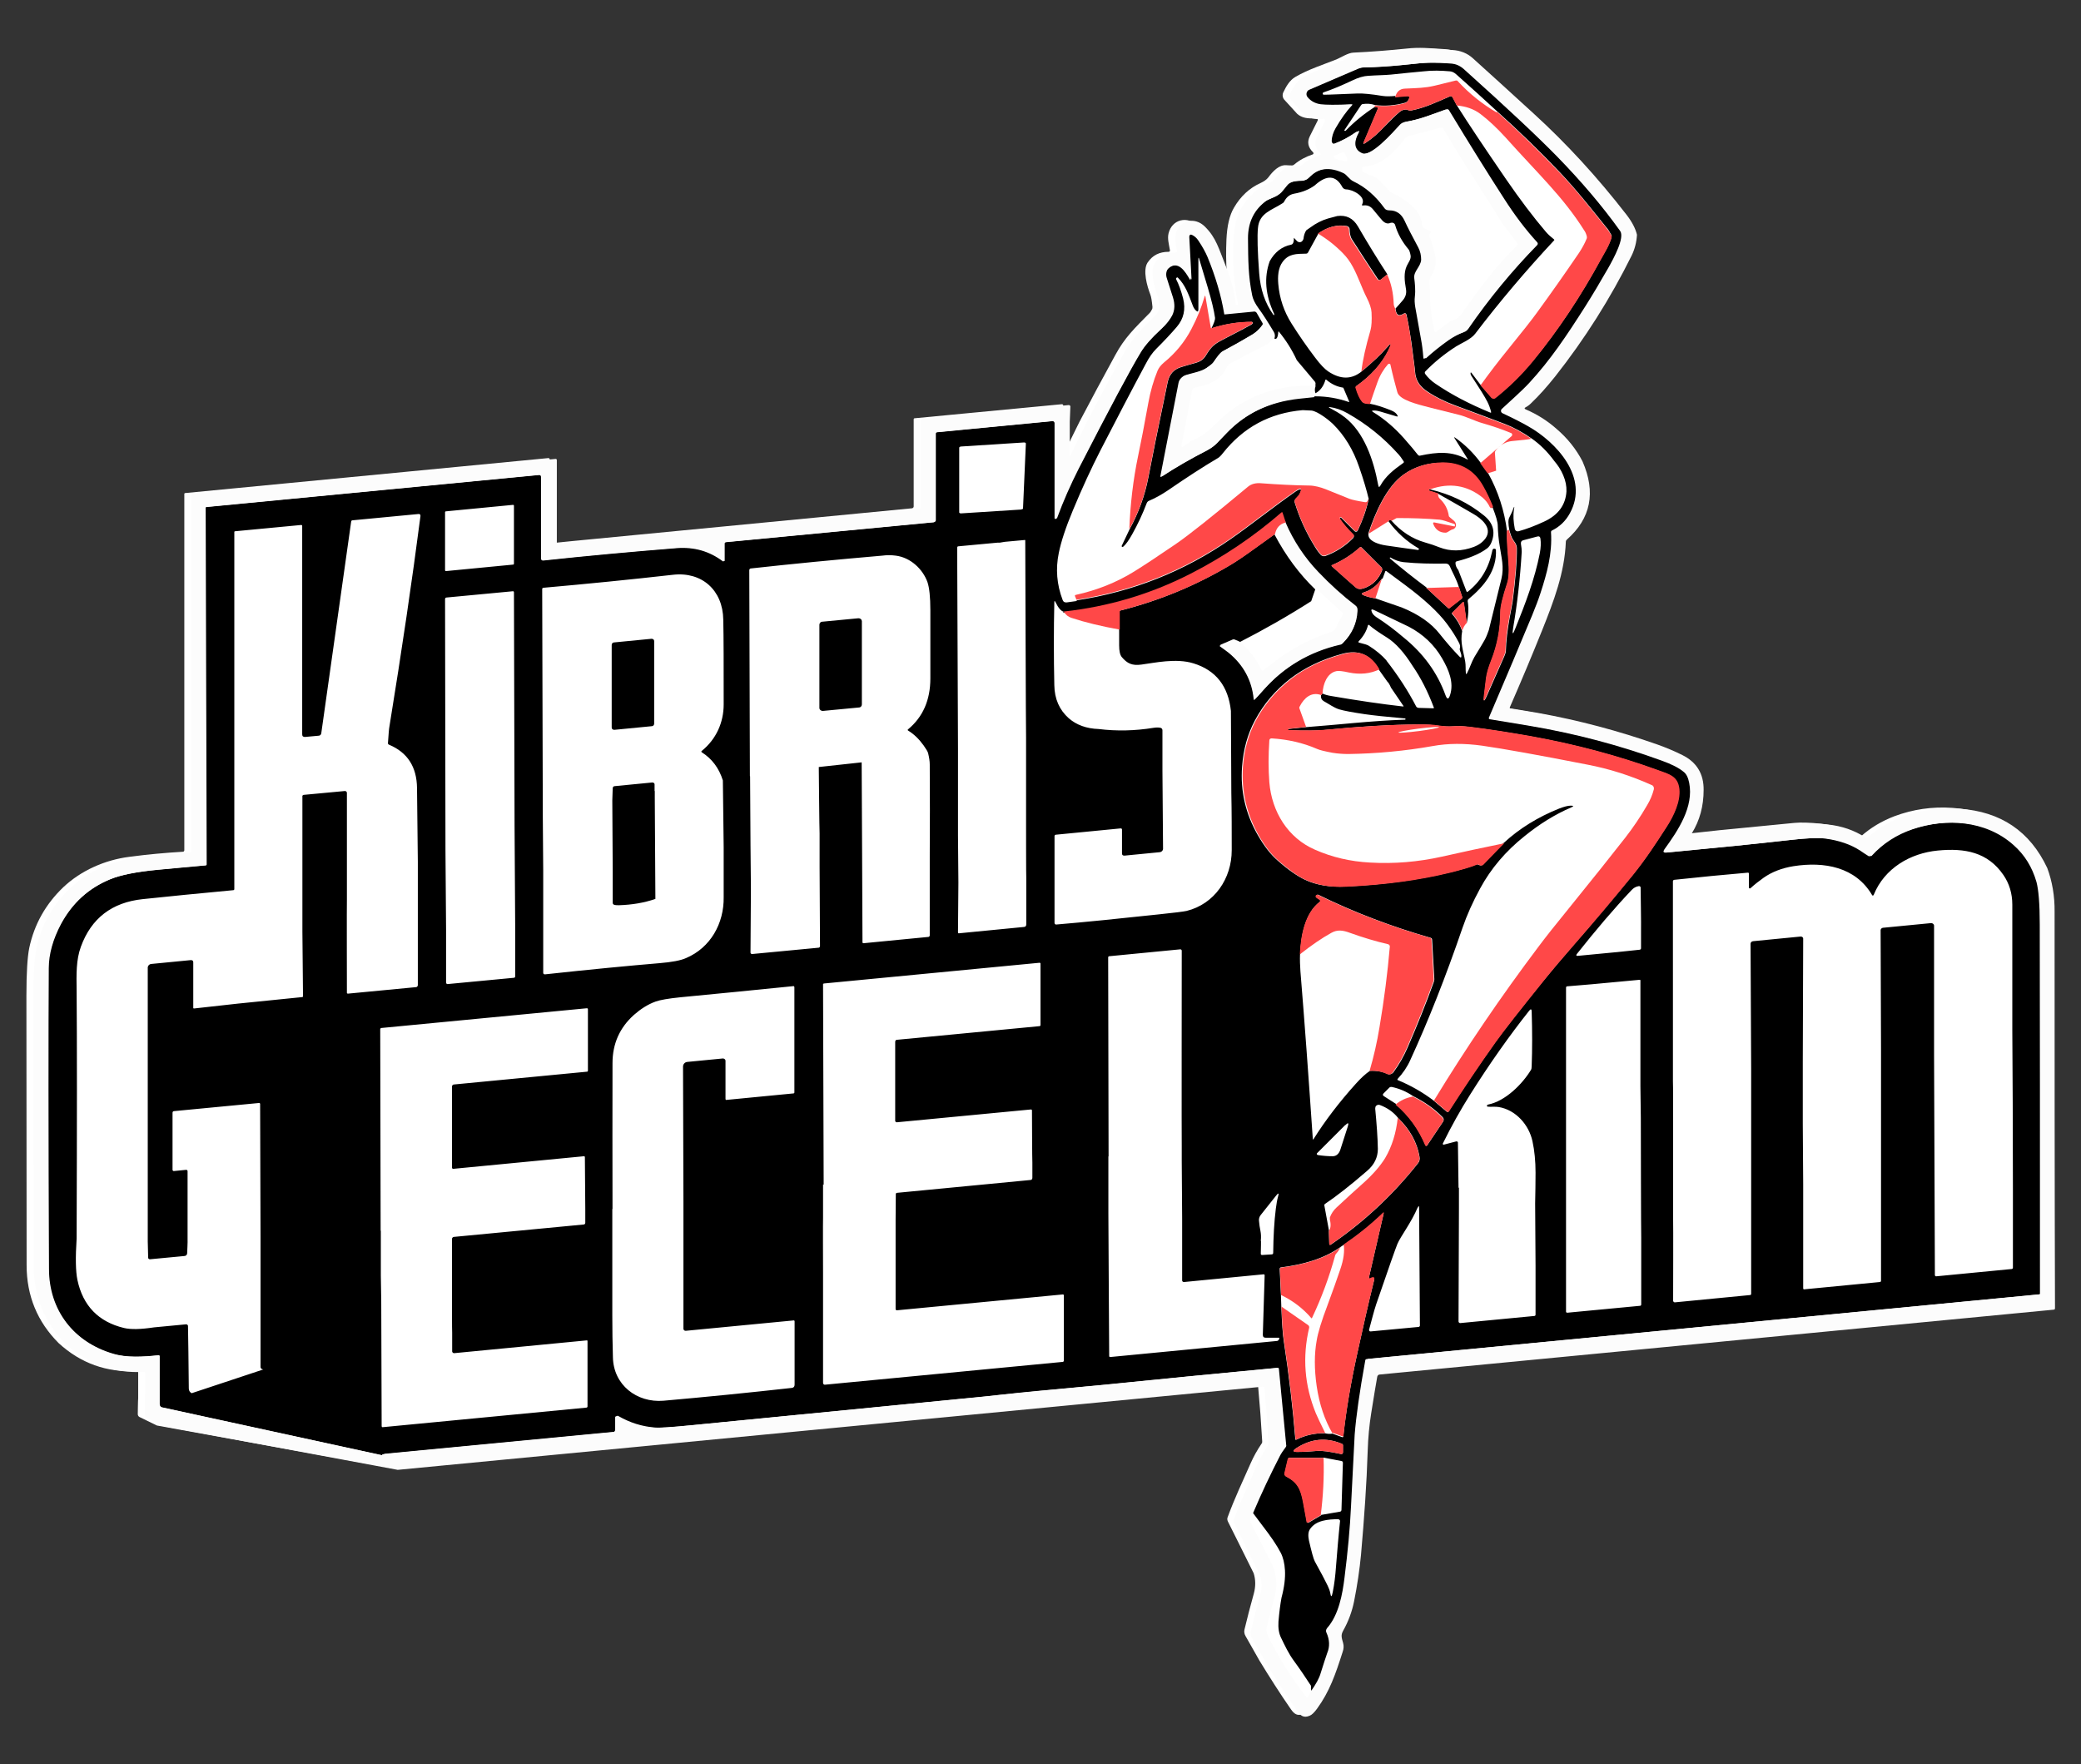 <svg xmlns="http://www.w3.org/2000/svg" viewBox="0 0 1024 868"><rect x="0" y="0" width="1024" height="868" fill="#333333" stroke="none"/><defs><style>      .cls-1 {        fill: #ff4848;      }      .cls-2 {        fill: #fff;      }      .cls-3 {        fill: #fcfcfc;      }    </style></defs><g><g id="Layer_1"><g><path class="cls-2" d="M1007.5,448.3c0-7.9-1.2-15-3.6-21.6-8.5-18-22.9-27.8-43.2-29.2-9.9-.7-19.4.7-28.5,4.1-6.3,2.4-11.8,5.7-16.7,10.1-.3.3-.7.3-1,0-5.6-3.6-11.7-5.7-18.4-6.4-5.6-.6-10-.7-13.2-.4-12.3,1.2-24.6,2.4-36.9,3.6l-16.5,1.8c-.1,0-.2,0-.3,0-.2-.1-.3-.5-.2-.7,3.8-6.3,5.8-13.4,5.8-21.3,0-8-3.5-13.7-10.5-17.2-4-2-8.1-3.8-12.3-5.2-19.1-6.8-38.6-11.9-58.6-15.5l-13.9-2.3s0,0,0,0c-.1,0-.2-.2-.1-.4,5.5-12.6,10.8-25.3,15.9-37.9,5.9-14.5,11.1-28.4,11.7-43.7,0-.4.2-.7.5-1,11.8-10.4,14.3-23.2,7.7-38.5-3.1-6-7.4-11.3-12.8-16-4.6-4-9.7-7.2-15.2-9.6-.7-.3-.7-.6,0-1,1-.5,1.9-1.2,2.7-2,3.9-3.7,7.8-8,11.8-13.1,14.6-18.5,27.2-38.4,37.7-59.6,1.5-3.1,2.4-6.4,2.6-10.2-.7-3-2.4-6.3-5.1-9.8-14.5-18.6-29.7-35.2-45.7-49.8-10-9.2-21.1-19.3-29.8-27.1-2.8-2.5-6.3-3.9-10.3-4.2-7.9-.5-12.6-1-18.9-.3-8.7.9-17.5,1.6-26.3,2-2.5.1-6.1,2.4-8.2,3.3-6.8,2.7-13.8,4.9-20.2,8.6-3,1.7-4.7,4.9-6,7.6-.6,1.2-.4,2.7.5,3.7l6.3,6.9c2.1,1.9,5.2,2.6,9.2,2.1.2,0,.3,0,.5,0,.4.2.6.7.4,1.2l-3.9,7.8c-1.4,2.9-.8,5.5,1.6,7.8,0,0,.1.2.2.3.1.3,0,.7-.4.8-3.3,1.1-6.4,2.7-9.1,5-.3.2-.6.4-1,.4-.6,0-1.5,0-2.8-.1-3.6-.3-6.7,3-8.9,6-.8,1-2.1,2-3.9,2.8-5.3,2.4-9.7,6.4-13,12.1-2.2,3.7-3.4,9-3.7,15.6-.5,11.5.2,21.8,2.1,30.9,0,.4.1.6,0,.7,0,.2-.2.3-.4.3-.3,0-.6-.2-.6-.5-.8-6.2-2.3-12-4.5-17.6-4-10.2-5.1-14.9-10.7-20.5-5-5-12.7-3.3-14.4,3.8-.6,2.5.2,5.3.7,8.3,0,0,0,0,0,.1,0,.3-.3.6-.6.6-4.6,0-8,1.7-10.4,5.3-2.5,3.8-.2,11.7,1.3,15.6.5,1.2.8,3.3,1.1,6.2,0,.5,0,1-.4,1.5-.4.8-.7,1.2-.9,1.4-7.7,7.8-12.4,12.3-17,20.8-6,10.9-11.8,21.8-17.6,32.8l-7.9,16c-.4.7-.5.7-.5-.1v-16.2c.1,0,.4-7.7.4-7.7,0,0,0,0,0,0,0-.4-.4-.7-.8-.6l-72.3,6.9c-.3,0-.5.2-.5.6v42.8c0,.4-.3.8-.8.9l-167.9,16.2-9.8,1s0,0,0,0c-.3,0-.6-.3-.6-.6v-40.7c0-.4-.3-.6-.7-.6l-178.6,17.2c-.4,0-.5.2-.5.6v175.1c0,.5-.3.8-.8.8-8.5.5-17.3,1.3-26.3,2.5-11.9,1.5-23.7,6.7-32.4,14.9-8.7,8.3-14.3,18.2-16.8,29.9-.9,4.4-1.4,12.3-1.4,23.6,0,44.2.1,88.4.1,132.5,0,15.1,5.3,27.9,15.8,38.4,10.8,9.9,23.7,14.5,38.4,13.7,0,0,0,0,0,0,.4,0,.7.3.7.7v12.8c-.1,0-.2,7.7-.2,7.7,0,.6.3,1.1.8,1.4l8.6,4.2,115.4,20.9,425.4-40.9c.7,0,1.1.2,1.1.9l1.1,13.2.9,13.7c0,.4,0,.8-.3,1.1-2.1,3.1-3.9,6.3-5.4,9.7-3.9,8.8-8,17.5-11.3,26.5-.3.7-.2,1.4.1,2.1l5.1,10.2,7.6,15.3c1,3.2,1,6.5.1,9.9-1.7,6-3.2,11.9-4.6,17.7-.3,1.1-.1,2.3.5,3.3l6.8,12c5,8.2,10.1,16.2,15.5,24,1.7,2.4,3.2,3.5,6.1,2.3,1.1-.4,2.4-1.6,3.7-3.5,6.1-8.4,9-16.7,12.6-28,.5-1.5.5-2.9.2-4.3-.6-2.2-1.2-3.6,0-6,2.6-4.7,4.3-9.5,5.4-14.5,1.6-8,2.8-15.6,3.4-22.8,1.7-18.2,2.8-35.3,3.3-51.3.2-6.5.8-12.6,1.7-18.3,1.4-8.8,2.4-14.8,3-18.1.1-.6.6-1.1,1.2-1.1l331.6-31.9c.4,0,.7-.3.7-.7-.1-61-.2-126-.2-195ZM317.8,423.7s0,0,0,0c0,0,0,0,0,0ZM318.1,424s0,0,0,0c0,0,0,0,0,0ZM317.9,423.9s0,0,0,0c0,0,0,0,0,0ZM318.3,424s0,0,0,0c0,0,0,0,0,0,0,0,0,0,.1,0ZM345.1,430.3c0,0,0-.1,0-.2,0,0,0,0,0,.2ZM345,429.9s0,0,0,.1c0,0,0,0,0-.1ZM344.4,429.6c0,0,.2,0,.2,0,0,0,0,0,0,0,0,0-.2,0-.2,0ZM344.8,429.7s0,0,0,0c0,0,0,0,0,0ZM310.4,421.1s0,0-.1,0c0,0,0,0,.1,0ZM310.1,421.3c0,0-.1.1-.2.2,0,0,.1-.1.2-.2ZM309.8,421.7c0,0,0,.1-.1.2,0,0,0-.1.1-.2ZM309.5,422.1c0,0,0,.1,0,.2,0,0,0-.1,0-.2ZM309.4,422.6c0,0,0,.2,0,.2,0,0,0-.2,0-.2ZM309.3,423c0,0,0,.2,0,.2,0,0,0-.2,0-.2ZM309.5,424c0,0,0,.2.1.2,0,0,0-.1,0-.2,0,0,0,0,0,0ZM309.4,423.5c0,0,0,.1,0,.2,0,0,0-.1,0-.2ZM309.7,424.3c0,.1.2.2.3.4,0-.1-.2-.2-.3-.4Z"></path><g><g><path d="M188,716l-108.5-23.6c-.6-.3-.9-.9-.9-1.5v-23.6c0-.3-.2-.5-.5-.5,0,0,0,0,0,0-7.7.8-15.6,1.3-22.3-.7-19.6-5.7-31.7-21.5-31.7-41.8-.3-67.9-.3-117.3-.1-147.9,0-7,2.1-14.3,6-21.7,5.6-10.4,13.7-17.8,24.5-22.2,5-2,12.8-3.6,23.1-4.6,5.6-.5,13.6-1.3,23.9-2.2.1,0,.2-.2.2-.4l-.5-175.4c0-.3.1-.4.4-.5l164-15.8c.5,0,1,.3,1,.8,0,0,0,0,0,0v40.3c0,.5.4.9.9.9,0,0,0,0,.1,0,21.2-2.3,43.1-4.3,65.6-6.1,8.7-.7,16.3,1.5,22.9,6.5.1.1.4,0,.5,0,0,0,0-.1,0-.2v-8.4c0-.3.3-.6.6-.7l102.4-9.8c.5,0,.9-.5.9-.9v-42.6c0-.4.3-.8.7-.8l57.1-5.5c.5,0,1,.3,1.1.9,0,0,0,0,0,0v46.7c0,.2.2.4.4.4.2,0,.3,0,.4-.3,3-8.2,6.6-16.3,10.6-24.2,15.4-30,25.6-49.1,30.6-57.3,1.9-3.2,5.3-7.1,10.2-11.6,2.4-2.2,4.1-4.4,5.2-6.5,1.3-2.6,1.4-5.5.4-8.8-1.8-5.6-2.8-8.8-3.1-9.7-.5-1.6-.3-3.8,1.1-4.9,5-4.3,8.5,1.5,10.7,5.3.3.5.4.5.4-.1l-1.1-20.5c0-.7.5-1.3,1.2-1.4.2,0,.4,0,.6,0,1.3.5,2.4,1.5,3.3,2.9,2.1,3,3.6,5.7,4.5,8.1,3.9,9.5,6.6,18.8,8.2,28,0,.1.1.2.2.2l14.4-1.4c.6,0,1.1.2,1.4.7l2.8,4.9c.2.3.2.6,0,.9-1.5,2.1-3.3,3.8-5.4,5.1-4.9,2.9-9.8,5.7-14.7,8.3-.8.4-2.2,2.2-4.2,5.2-.4.6-1.7,1.6-3.7,3-2.6,1.8-7.4,2.6-10.2,3.5-1.6.5-2.8,1.9-3.1,3.5l-8.9,45.7c-.1.6,0,.7.6.4,6.7-4.4,14-8.6,22-12.7,2-1,3.7-2.3,5.1-3.8,1.2-1.3,2.7-2.8,4.5-4.7,9.4-9.8,21.4-15.5,35.9-17.1,2.5-.3,5.1-.6,7.6-.8,5.7,0,11.2,1,16.4,2.8.2,0,.3,0,.2-.2l-2.8-6.6c0-.2-.2-.3-.4-.3-3-.5-5.7-1.8-8.1-3.9-.1-.1-.3,0-.4,0,0,0,0,0,0,.1-.9,3.1-2.5,5.3-4.9,6.6-.4-1.1-.4-2.2,0-3.3v-1.2c.1-.4,0-.8-.2-1.1l-9-10.7c-2.3-5-5.2-9.6-8.7-13.9-.3-.3-.4-.3-.4.1-.2,2.7-.9,3.8-1.9,3.2.4-1.2.3-2.3-.3-3.3-3-5-5.5-8.9-7.5-11.6-1.7-2.3-2.7-4.4-3.1-6.2-2-9.6-2-17.3-2.1-28.3,0-8,3.1-14.2,9.3-18.6.2-.2,1.6-.8,4.2-1.9,1.5-.7,2.7-1.6,3.7-2.9,1.6-2,2.5-3.1,2.9-3.4,2.3-1.7,5-1.5,8-1.8.6,0,1.5-.7,2.7-1.9,4.6-4.4,10.3-5,17-1.8,1.7.8,2.9,3.1,5,4.1,5.8,2.6,10.8,7,15.2,13.2.4.6,1.2,1,2.4,1,3.5,0,5.9,1.8,7.4,5,1.7,3.5,3.9,8,6.8,13.3,1,1.9,1.5,3.9,1.4,6-.1,3.4-3.8,5.7-3.4,9,.3,2.4.6,5.8.3,9.2-.2,1.4,0,3.1.2,5.1.3,1.8,1.3,7.2,2.9,16.2.4,2,.7,4.9,1.1,8.9,0,.2.2.4.4.4,0,0,.2,0,.2-.1,3.3-3,6.9-5.9,11-8.8,2.6-1.8,5.1-3.1,7.6-4,.9-.3,1.6-.9,2.1-1.6,10.2-14.8,21.5-28.5,33.9-41.2.4-.5.4-.9,0-1.4-5.5-6-11-13.2-16.3-21.5-8.6-13.3-17.6-27.8-27.1-43.5-.3-.4-.8-.6-1.2-.4-7.3,2.6-12.3,4.8-19.9,6.1-.9.2-1.7.6-2.3,1.3-3.6,3.9-14.5,16.5-19.5,14.1-4.4-2-3.5-6.4-1.6-9.8.6-1.2.4-1.4-.7-.6-3.4,2.4-7,4.2-10.7,5.7-.3.1-.5.2-.5.2-.7,0-1.3-.6-1.3-1.3,0,0,0,0,0,0,0-2.1.7-4.3,1.9-6.4,2.6-4.5,5.3-8.3,8.1-11.3.3-.3.2-.5-.2-.5-7.6.4-12.7.3-15.3,0-2.6-.4-4.7-1.5-6.3-3.4-.9-1-.8-2.5.2-3.4.2-.2.4-.3.7-.4l24-10.3c1-.4,2.1-.7,3.1-.7,6.9-.1,13.7-.6,20.4-1.3,5.4-.6,9.2-.9,11.6-1,4.1,0,8,0,11.7.4,2.1.2,4.1,1.1,5.9,2.7,21.3,19.1,36.6,33.4,45.8,42.9,11.9,12.2,22.3,24.5,31.1,36.7,2.4,3.4-3.1,13.4-5.8,18.2-3.9,6.9-7.7,13.2-11.3,18.9-9.3,14.7-17.1,26.3-27.6,37.7-3.9,4.3-9.9,9.4-13.5,12.8-.5.5-.5,1.3,0,1.8.1.1.2.2.4.3,5.5,2.6,9.7,4.8,12.6,6.4,14,8,30.2,25.3,20.6,42.8-2.1,3.9-5.1,6.7-8.8,8.5-.4.2-.5.5-.5.9.7,10.5-2,20.2-5.2,30-1,3.1-2.4,6.7-4.1,10.9-5.6,13.5-12.7,30.3-21.3,50.4-.1.3,0,.6.3.7,0,0,0,0,.1,0,5.4.8,11.8,1.9,19.4,3.2,22.6,3.9,44.4,9.6,65.3,17.2,4.7,1.7,8.2,3.6,10.7,5.5,1.3,1,2.2,2.8,2.7,5.4,2.4,11.7-5.2,23.2-12.2,32.7-.9,1.2-.6,1.7.9,1.6,23.4-2.2,43.4-4.2,60.1-6.1,8.6-1,14.6-1.2,18.1-.8,6.9.9,12.7,3,17.5,6.1,1,.7,2.3,1.5,3.8,2.5.3.2.7.2.9-.1,5.5-6,12.2-10.3,20.1-13,16.7-5.6,36.6-4.6,50.3,7.6,5.5,4.9,9.3,11,11.4,18.3,1.1,3.8,1.6,10.8,1.6,20.8,0,46.5,0,107,.1,181.7,0,.3-.1.4-.4.4l-330.8,31.8c-.4,0-.7.3-.8.7-2.8,15.4-4.5,27.6-5.2,36.4-.3,3.5-.9,15.2-1.8,35.2-.5,10.8-1.6,22.5-3.2,35.2-1,8.2-2.9,18.5-8.6,24.9-.6.6-.7,1.4-.3,2.2,1.6,3.5,1.7,6.9.4,10-.6,1.4-1.7,4.7-3.2,9.8-.8,2.6-2.4,5.6-4.8,9-.7.1-.9-.5-.8-2,0-.4,0-.7-.3-1-2.4-3.7-5.1-7.7-8.1-11.8-2.6-3.5-4.6-7.8-6.3-11.3-1.1-2.2-1.5-4.9-1.3-8,.4-4.7.9-8.6,1.5-11.8,1.4-5.2,1.9-9.7,1.7-13.4-.2-3.5-.9-6.4-2.1-8.7-1.9-3.7-5-8.2-9.1-13.5-1.5-2-3-4-4.5-6,4.1-9.7,8.6-19.2,13.4-28.5.3-.6,1.2-2,2.7-4,.2-.3.3-.6.2-1l-3.6-37.5c0-.3-.3-.5-.5-.5,0,0,0,0,0,0-28.7,2.7-57.3,5.5-86,8.4-2.9.3-10.7,1-23.5,2.2-11.5,1-23.1,2.2-34.6,3.5-4.8.5-52.8,5.2-143.9,14.1-10.1,1-16.2,1.4-18.5,1.2-6.4-.5-12.4-2.4-18.1-5.7-.3-.2-.7,0-.8.2,0,0,0,.2,0,.3v6.1c0,.6-.5,1.1-1.1,1.2l-112.8,10.8c-.5,0-.7.3-.7.8M686.6,47.7l6-.5c.9,0,1.2.3.8,1.2l-.2.5c-.4.9-1.1,1.5-2,1.7-4.7,1.3-9.6,1.7-14.6,1.1-2-.7-4-.8-6-.5-.4,0-.7.3-.9.6l-8.2,12.3s0,0,0,.1l.3.2c.1,0,.2,0,.3,0,4.3-4.5,9.1-8.4,14.4-11.8h.8c.4,0,.7.4.7.8,0,0,0,.2,0,.2l-6.9,16.3c-.4.9-.2,1.1.7.5,3.8-2.5,6.2-4.7,9.9-8.6,2.7-2.8,5-5,7-6.7,1.5-1.2,3-1.5,4.3-.9.4.2.8.2,1.2.2,6.7-1.2,13.1-4.3,19.3-7,.5-.2,1.1,0,1.3.5l2.1,4c5.6,8.9,13.7,21,24.2,36.3,6.8,9.9,13.3,18.5,19.6,25.9,1.1,1.3,2.6,2.6,4,3.7.2.2.2.3,0,.5-13.7,14.7-26.7,30-38.8,45.9-2.1,2.8-7.1,4.8-9.3,6.2-5.8,3.7-10.8,7.8-15.2,12.3-.4.4-.4.9-.1,1.3,1.3,1.8,3,3.4,4.9,4.7,8,5.5,17.1,10.2,27.1,14.3.4.1.5,0,.4-.4-.4-1.7-1-3.3-1.8-4.9-1.2-2.4-3.9-6.7-7.9-12.8-.3-.4-.4-.8-.4-1.2,0-.5.2-.6.5-.2l4.4,5.8,5.3,6.1c.5.6,1.5.7,2.1.2,6.8-5.4,12.9-11.5,18.5-18.2,12.3-14.9,23.5-31.7,33.6-50.4,1.7-3.2,3.8-6.3,5-10.3.1-.4,0-.7-.1-1.1-.8-1.5-1.6-2.8-2.6-3.9-7.5-9.3-14.5-18.2-22.7-26.9-10-10.5-20.3-20.5-31-30.1-6.7-6.2-13.4-12.2-20-18.1-1-.9-2-1.4-3.1-1.5-4.4-.4-8.7-.5-13,0-4.3.4-9.6.9-16.1,1.6-3.1.3-6.8.3-11.1.6-2.3.1-5,.9-7.9,2.3-5.7,2.7-10.4,4.6-14,5.8-.2,0-.4.2-.5.4,0,.1,0,.2,0,.3,0,.3.2.5.5.5,0,0,0,0,0,0,2.9,0,8.5-.3,16.6-.6,2.7-.1,6.8.3,12.3,1.2,1.9.3,4.3.2,6.4,0ZM647.1,91.1c-2.8,2.1-6.3,3.5-10.3,4.2-2.2.4-3.8,1.7-4.9,3.9-.2.3-.4.6-.8.8-5.1,3.4-11.5,4.7-12.1,12.2-.4,4-.2,11.4.6,22.2.6,8,2.9,14.8,7,20.5.1.2.3.2.4,0,0,0,0-.2,0-.4-4.4-9.3-5.1-18-2.2-26,2.5-4.5,6-7.2,10.5-8.1,1-.2,1.4-1.3,1.4-3.4l1.5,1.6c.7.7,1.9.8,2.6,0,.3-.3.5-.7.6-1.1.2-1.8.7-3.2,1.4-4.2l2-1.4c2.7-2,5.6-3.5,8.7-4.4l4.5-1.2c4.4-.6,7.8,1,10.2,5.1,4.6,7.9,9.4,15.8,14.5,23.6l-3.3,2.6c-.4.3-1,.3-1.3-.2,0,0,0,0,0,0-3-4.5-7.3-11-12.8-19.6-1-1.6-1.1-3.2-1.2-5,0-.8-.7-1.5-1.4-1.6-4.7-.8-9.3.4-13.9,3.6l-5.2,9.5c-.2.3-.5.5-.9.5-4.9.1-8.6,0-11.6,4.1-2.2,3-2.4,7.2-2.1,10.8.6,7.1,2.8,13.6,6.6,19.6,3.6,5.7,7.4,11.2,11.5,16.6,2.6,3.5,4.8,5.7,6.4,6.8,6.1,4.1,11.6,4.1,16.6,0,5.5-4.6,9.5-8.4,12-11.3,2.6-3.1,3-2.8,1.2.8-3.3,6.7-8.6,12.6-15.8,17.7-.3.2-.4.5-.3.9,1,3.1,2,5.3,3.1,6.7.7.8,2,1.2,4,1.2,2.8.5,6.2,1.6,10.2,3.2,1.7.7,2.7,1.5,3.2,2.6.2.4,0,.5-.4.4-1.1-.3-3.8-1.1-8.1-2.4-1-.3-2-.5-3-.5-1.3,0-1.4.2-.3.9,5.2,3.2,10.2,7.4,14.9,12.7,3.2,3.6,5.5,6.4,6.9,8.2.3.3.6.5,1,.4,8.5-1.8,15.6-2.4,23.2,1.8.4.2.5.1.2-.3l-6.3-10c-.4-.6-.3-.7.3-.3,4.7,3.3,8.9,7.4,12.5,12.3l3.6,5c5,9,8.1,18.6,9.4,28.9,0,4.5.3,9,.7,13.6.5,5.2.3,9.1-.5,11.6-2.3,6.9-3.4,11.7-3.4,14.2,0,8.3-1.5,16.3-4.5,23.9-1.4,3.5-2.2,6.4-2.5,8.6-.5,4.2-.9,7.2-1.1,9.1-.3,2.6,0,2.7,1.1.3,4-9.1,6.8-15.4,8.3-18.8.9-1.9,1.3-3.2,1.3-3.8.1-5,.8-10.4,1.8-16,1-5.3,1.5-8,1.5-8.1,1.5-11.5,2.2-20.4,2.1-26.6,0-1-.5-2.2-1.5-3.5-1.3-1.7-1.6-3.4-2.2-5.3-.6-3.1-.6-5.1,0-6.2.8-1.6,1.5-3,1.9-4.2.5-1.4.7-1.4.4.1-.5,3-.3,6.2.4,9.8.2.8.9,1.3,1.7,1.1,0,0,0,0,.1,0,4-1.1,8.2-2.7,12.7-4.8,6.9-3.2,10.5-8.2,10.9-14.8.1-2.6-.4-5.2-1.6-8-1.1-2.6-2.6-4.9-4.4-7-3.3-4.5-7-8.2-11.2-11.1-4.3-3-8.7-5.4-13.1-7.1-4.2-1.6-12.4-4.7-24.6-9.2-4.8-1.8-9.2-3.9-13.1-6.5-3.6-2.3-6.2-5.2-6.5-10.2,0-.9-.7-5.7-1.8-14.3-.7-4.9-1.5-9.4-2.4-13.5-.2-.8-.7-1-1.4-.6-1.8,1.1-2.9,1-3.5-.4-.3-.6-.4-1.3-.5-2.1,1-1.1,2.1-2.3,3.1-3.5,1.7-1.8,2.5-3.7,2-6.3-.7-3.9-1.1-7.8.4-11.1.7-1.6,2.3-3.4,1.9-5.3-.3-1.6-.7-2.6-1-2.9-3.2-3.8-5.4-7.8-6.6-12-.2-.8-1.1-1.3-1.9-1.1,0,0-.1,0-.2,0-1.5.7-2.8.3-4.1-1-.4-.4-2-2.3-4.7-5.6-1.3-1.6-2.9-2.2-4.9-1.9-.5,0-.7-.1-.4-.6,2-3.9-4.9-7.3-7.8-7.3-.9,0-1.6-.5-2-1.2-3.1-5.7-7.5-6.1-13.2-1.1ZM529.7,295.4c27.6-4.2,52.9-14.2,75.8-30.1,9.1-6.3,21.2-15.9,31.8-23.3,3.1-2.1,3.7-1.6,1.9,1.7,0,.1-.7.8-1.8,2-.4.5-.5,1-.3,1.6,2.3,7.5,5.6,14.8,9.9,21.7,1,1.7,2,3,2.9,4,.6.6,1.4.8,2.2.6,5.2-1.9,9.8-4.8,13.8-8.9.4-.5.4-1.2,0-1.6-2.5-2.4-4.7-5-6.6-7.7-.1-.1-.1-.3,0-.5.2-.3.5-.4.8,0l6.5,6.5c.3.3.9.3,1.3,0,0,0,.1-.2.2-.3,2.4-5.1,4.3-10.3,5.4-15.6-1-4.2-2.5-9.4-4.7-15.7-2.9-8.5-7.2-15.6-13-21.3-1.3-1.3-7.3-6.2-10.5-6.5-2.3-.1-3.7-.2-4.3-.2-16.2,1.4-29.2,8.5-39.2,21.1-1,1.3-1.9,2.2-2.7,2.6-6.8,4-15,9.3-24.6,15.9-3,2-6,3.7-9.1,5-.5.2-.9.6-1.1,1.1-2.1,5.5-4.5,10.6-7.2,15.4-1.6,2.9-3.1,5-4.4,6.1-.1,0-.2.1-.4.1-.1,0-.2,0-.3-.2-.1-.1-.1-.3,0-.4l3.8-8c4.5-8.2,7.6-16.7,9.3-25.6,1.5-7.9,4.6-23.5,9.5-46.9.8-3.8,3-6.3,6.7-7.4,2.3-.7,4.6-1.4,6.9-2,2.5-.7,4-1.7,5.2-3.7,2.5-4.1,3.8-5.4,8-7.6,8.1-4.2,12.9-6.7,14.4-7.6.3-.2.5-.4.6-.6.1-.3,0-.6-.3-.7,0,0-.1,0-.2,0-6.6,0-13.2,1-19.8,3.2,1.3-2.6,1.9-4.4,1.8-5.2-.5-3.6-1.7-8.6-3.6-15-1.9-6.2-3.3-10.9-4.2-14-.2-.8-.4-.8-.4,0v24.8c0,1.2-.4,1.4-1.3.5-.6-.6-1.1-1.4-1.4-2.2-2.2-5.8-3.7-10.2-7.4-13.9-.1-.1-.3-.2-.5,0-.1,0-.2.1-.3.2-.1.2-.2.4,0,.7,1.3,2.5,2.4,5.6,3.4,9.4,1.3,5.3.3,9.9-3.1,13.9-2.9,3.4-6.3,7-10.2,10.9-1.8,1.8-3.5,4.2-5.2,7.5-7.1,13.2-14.4,27.3-22.2,42.4-4.4,8.6-9,18.5-13.6,29.6-3.5,8.4-5.8,15.4-6.9,20.9-1.6,7.8-1,15.5,1.9,23.1.3.9,1,1.3,2,1.2l5-.7ZM661.6,205.2c9.6,7.4,14.3,21,16.6,33.6.2,1,.5,1,1,.2,2.6-4.7,6.5-7.8,11.3-11.2.3-.2.4-.5.2-.8-1.1-1.7-1.9-2.8-2.4-3.3-7.3-8.2-15.7-15-25.3-20.4-2.8-1.6-5.7-2.6-8.6-3-.7,0-.7,0-.1.4,2.4,1.4,4.5,2.3,7.4,4.6ZM673.4,262.6c-.3,1.7.8,3.2,3.5,4.4,1.4.6,3.1,1.1,5.2,1.4,5.3.8,10.5,1.5,15.6,2.2.2,0,.4-.1.5-.4,0-.2,0-.3-.2-.4-5.7-3.3-10.7-7.8-14.8-13.4.3-.4.5-.6.8-.6.4,0,.7.1.7.4,4.7,5.3,10.2,8.9,16.5,10.7,2.5.7,4.9,1.5,7.1,2.4,5.4,2.1,11,2,16.9-.2,2.6-1,4.5-2.4,5.9-4.4,3.4-5.1-2.3-9.7-6.4-12-5.7-3.3-11.4-6.6-17.1-9.8l-4.1-1.3c0,0-.1,0-.2-.2,0-.1,0-.2-.1-.3,0-.1,0-.2,0-.3,0,0,0,0,0,0,.8,0,1-.1.5,0,10.2,2.4,19,6.7,26.6,12.9,4.4,3.6,5.6,7.9,3.7,12.9-.5,1.4-1.3,2.5-2.2,3.2-4.1,3.1-9.5,5-15,6.4-.4.1-.6.4-.6.8,0,1.2.5,2.4,1.4,3.5l4,10.4c.1.4.4.4.7.2,6.3-5,10.2-11.5,11.9-19.6.2-1.5.8-1.9,1.9-1.2.6,10.5-5.9,18.2-13.5,24.5-.3.2-.4.6-.4,1,.6,3.5.4,7.1-.5,10.8l-1.4-9.8c0-.6-.3-.7-.8-.2l-4.9,4.9c-.2.2-.2.5,0,.7,2.3,2.6,3.9,5.4,4.9,8.3-1.1,5.7.6,9.8,1.5,15.1.3,1.8.1,3.7.3,5.5,0,.7.3.7.6.1,1.3-2.4,2.2-5.5,3.6-7.9,2.9-4.7,4.6-7.6,5.1-8.5.8-1.5,1.4-3.1,2-4.8.1-.4,2.2-8.8,6.2-25.2,1.4-5.8,0-10.4-.8-15.9-.6-3.4-.9-6.9-1-10.3,0-1.7-.9-4.8-2.6-9.1-1.3-3.5-2.9-6.9-4.8-10.1-4.4-7.8-11.1-11.7-19.9-11.7-7.2,0-13.5,1.9-18.9,5.7-8.5,5.9-14.2,19-17.6,29.4ZM252.9,248.8c0-.2-.2-.4-.4-.4,0,0,0,0,0,0l-33.1,3.2c-.2,0-.4.2-.4.4v28.6c0,.2.2.4.4.4,0,0,0,0,0,0l33.1-3.2c.2,0,.4-.2.4-.4v-28.6ZM523.4,301c-1.4-.4-2.7-2-4-4.7-.4-.8-.6-.8-.6.1-.3,13.3-.3,26.9,0,40.7.1,6.8,2.5,12.2,7.1,16.3,3.8,3.3,8.7,5.1,14.7,5.3,8.9,1.1,17.9.9,27.1-.6,1.3-.2,2.4-.2,3.3,0,.6.1,1,.6,1,1.2v19.9s.3,38.4.3,38.4c0,.9-.7,1.6-1.6,1.7l-17.4,1.7c-.8,0-1.2-.3-1.2-1.1v-11.7c0-.4-.2-.6-.7-.6l-31.8,3.1c-.4,0-.7.3-.7.7v42.7c0,.5.4.8.8.8,0,0,0,0,0,0,14.2-1.2,31-2.9,50.5-5,7.8-.8,12.4-1.4,13.7-1.7,13.7-3.4,22.2-15.9,22.2-29.9,0-9.4,0-18.8-.2-28.2l-.2-40.3c-1.3-12.2-7.4-20-18.4-23.4-8.6-2.7-19.4-.2-25.7.6-4.5.6-6.9-.5-9.6-3.7-.9-1.1-1.3-3-1.3-5.8,0-2.5,0-5.1,0-7.6v-8.8c0-.4.3-.7.6-.7,19.3-4.9,37.4-12.4,54.4-22.6,2.8-1.7,6.4-4.1,10.8-7.3,3.5-2.5,7.1-5.1,10.6-7.6,5.6,10.6,12.3,19.6,20.1,27.1l-2,5.8c-11.4,7.3-23.2,14-35.5,20.3l-2.6-1.1c-.2,0-.5,0-.7,0l-6,2.6c-.3.1-.3.3,0,.5,2.4,1.7,3.8,2.8,4.2,3.1,7.3,6,11.4,13.6,12.3,22.8,0,.4.2.5.5.2.9-.9,2.3-2.5,4.2-4.6,10.1-11.4,22.7-18.9,37.9-22.4.4,0,.7-.3,1-.5,4.5-4.5,6.9-9.7,7.2-15.7,0-1.2-.2-2.1-.8-2.5-6.5-5.1-12.7-10.6-18.5-16.7-6.7-7.1-12.1-15.2-16.1-24.3l-1.5-4.6c0-.2-.3-.3-.4-.2,0,0,0,0-.1,0-13.7,11.9-28.8,22-45,30.3-19.5,9.9-40.3,16.1-62.2,18.5ZM129.6,673.8c-.7,0-1.3-.4-1.4-1.1,0,0,0,0,0-.1v-37s0-26.5,0-26.5l-.2-65.9c0-.3-.2-.5-.5-.5,0,0,0,0,0,0l-41.8,4c-.6,0-.8.4-.8.9v28c0,.3.3.6.6.6,0,0,0,0,0,0l6-.6c.5,0,.8.2.8.7v33.8c.1,0-.2,6.5-.2,6.5,0,.8-.6,1.4-1.4,1.4l-16.9,1.6c-.5,0-.9-.3-.9-.8,0,0,0,0,0,0l-.2-8.1v-134.3c-.1-1.1.7-2,1.7-2.1l19.5-1.9c.8,0,1.2.3,1.2,1.1v22.3c0,.3.1.4.4.4l21.6-2.4,31.6-3.2c.2,0,.4-.2.4-.4l-.3-31.8v-66.5c-.1-.4.2-.7.6-.8l20.3-1.9c.5,0,.9.3,1,.8,0,0,0,0,0,0v52.7c-.1,0,0,45.8,0,45.8,0,.2.2.4.5.4,0,0,0,0,0,0l33.5-3.2c.5,0,.9-.5.9-1v-60.6c-.1-6.6-.2-18.7-.4-36.3-.1-10.5-4.7-17.6-13.8-21.4-.4-.2-.5-.4-.5-.8.3-4.4.5-7.1.7-8,6.1-37.5,11.2-72,15.3-103.7,0-.7-.2-1-.9-1l-32.5,3.1c-.4,0-.6.2-.7.6l-14.7,104.1c-.1.8-.6,1.3-1.4,1.3l-6.6.6c-.9,0-1.4-.3-1.4-1.3v-102.5c0-.3-.2-.5-.5-.5,0,0,0,0,0,0l-32.6,3.1c-.2,0-.3.2-.3.4v175.6c0,.4-.2.6-.6.6-17.3,1.6-32.1,3.1-44.5,4.4-15.1,1.6-25.3,9.4-30.4,23.4-2.4,6.6-2.2,13.5-2.1,21.6.2,24.5.2,65.2,0,122-.6,9.3-.5,16.1.4,20.4,2.7,12.7,10.4,20.6,22.9,23.6,3.3.8,8.2.7,14.8-.3l15.8-1.5c.4,0,.8.3.9.7,0,0,0,0,0,0l.2,12.6.2,18.3c0,1,.5,1.8,1.4,2.3M749.6,265.8c-.9.2-1.3.8-1.2,1.8.3,1.7.4,3,.4,3.9-.8,13.2-2.2,25.7-4.2,37.3-.6,3.6-.2,3.7,1.1.3,5-12.4,9.5-24.2,12-36.9.5-2.7.6-5.1.3-7.2-.1-.9-.7-1.3-1.6-1l-6.8,1.8ZM492,267c-1,0-.8,0-1.1,0,0,0,0,0,0,0l-19.3,1.8c-.4,0-.6.3-.6.7l.4,98.9v42.6c0,0,.2,23.3.2,23.3l-.2,24.4c0,.4.2.6.6.5l31.8-3.1c.8,0,1.2-.5,1.2-1.3v-22.6c-.1,0-.1-26.9-.1-26.9v-42.3c-.1,0-.4-97.1-.4-97.1,0-.2,0-.2-.3-.2l-9.8.9M680.1,280.4c.1-.4,0-.8-.2-1.1l-10-10c-.2-.2-.5-.2-.7,0-4.1,3.7-8.7,6.6-13.6,8.7-.4.2-.5.4-.1.7,6.1,5.5,10,8.9,11.6,10.3,1,.9,2.3,1,3.9.5,4.5-1.5,7.5-4.6,9.2-9.1ZM369.1,381.9l.2,33.6.2,21.9-.2,31.2c0,.6.3.8.9.8l32.6-3.1c.4,0,.7-.4.7-.8l-.2-38.7v-16.7c-.1,0-.4-32.7-.4-32.7l21.1-2.3.2,41.9.2,46.6c0,.3.2.5.5.5,0,0,0,0,0,0l31.9-3.1c.4,0,.7-.4.7-.8v-39.1c.1-15,.1-30,0-45,0-1.6-.3-3.4-.8-5.5-.2-.8-1-2.1-2.2-3.8-2.3-3.2-4.8-5.6-7.6-7.3-.3-.2-.4-.4,0-.7,7.2-6,10.9-14.3,10.9-25,0-2.9,0-14.1,0-33.6,0-6.4-.5-11-1.4-13.7-2.3-6.5-8.4-12.2-15.6-13.1-2.2-.3-4.5-.3-6.7,0-23.2,2-44.7,4.1-64.6,6.3-.5,0-.8.4-.8.9l.3,101.4ZM701.8,289.2l10.8,10c.2.2.4.2.6,0l5.9-4.6c.4-.3.5-.7.3-1.1l-1.6-4.8c-1.1-3.7-2.9-6.6-4.4-10.1-.4-.9-1.1-1.3-2-1.3-7,.1-13.9,0-20.7-.7-2.1-.2-4.6-1.1-6.5-2.3-.2,0-.3,0-.3.2,0,.2,0,.3.2.4,5.8,4.9,11.7,9.6,17.9,14.2ZM680,284.7c-2.4,3.4-5.3,5.7-8.7,6.7-1.5.5-1.6,1,0,1.6,1.6.6,3.4,1.1,5.5,1.4l13,4.5c8.3,3.4,14.5,7.7,18.7,13.1,3.1,3.9,6.3,7.6,9.6,11,.7.8,1.1.6,1-.4,0-.5-.3-1.4-.7-2.6-.1-.4-.2-.8,0-1.1.2-.8,0-1.7-.4-2.5-1.7-3.3-3.7-6.4-6.1-9.6-4.2-5.6-11-11.9-20.4-18.9l-9.3-6.9c-.2-.1-.4,0-.5,0,0,0,0,0,0,0l-1.4,3.8ZM267.1,401.7l.2,26.5v50.4c0,.6.4.9,1,.8,22.1-2.4,40.9-4.2,56.3-5.5,6-.5,10.3-1.3,13-2.5,12-5.1,18.7-17,18.5-30v-24.5s-.4-32.9-.4-32.9c-1.9-6.1-5.4-10.7-10.3-13.8-.4-.3-.4-.5,0-.8,7-5.7,10.7-13.9,10.7-22.8,0-19.3,0-33.2-.2-41.7-.2-14.5-10.5-23.7-24.7-22.1-21.2,2.4-42.4,4.5-63.8,6.4-.4,0-.6.3-.6.7l.3,111.9ZM219.2,418.4l.3,38.9v26.2c0,.4.4.7.7.7,0,0,0,0,0,0l32.7-3.1c.3,0,.6-.3.6-.6v-25.5s-.3-48.6-.3-48.6l-.3-115c0-.2-.2-.5-.4-.5,0,0,0,0,0,0l-32.8,3.1c-.4,0-.7.4-.7.7l.2,123.7ZM690.6,313.6c9.8,7.9,16.7,17.4,20.7,28.5.8,2.1,1.5,2.1,2.2,0,2.1-6.3-.7-12.7-3.9-18.2-3.8-6.6-9.3-11.8-16.3-15.5l-17.1-8.2c-1.4-.7-1.7-.3-1.1,1.1.4.9,1.1,1.6,2.1,2.3,4.7,3,9.2,6.4,13.4,10ZM682.2,325c5.7,7.3,10.6,14.8,14.6,22.5.2.5.7.7,1.2.8l7.2.2c.4,0,.5-.2.3-.5-2.9-7.7-6.3-14.4-10.3-20.2-4.2-6.7-8.4-11.4-12.7-14.1-4-2.5-6.9-4.5-8.7-6.1-.4-.3-.6-.2-.7.2-.7,2.7-2.2,5.3-4.5,7.7-.3.3-.2.6.2.7,2.5.6,4.1,1.1,4.7,1.5,3.5,2.2,6.4,4.6,8.8,7.3ZM740,414.7c7.7-7.1,16.8-12.7,27.3-16.9,2.4-.9,4.2-1.4,5.6-1.4,1.5,0,1.6.3.2.9-7.9,3.4-15.5,8.1-22.9,14.1-9.3,7.4-16.6,16-21.9,25.8-3.6,6.6-6.5,13.1-8.6,19.2-8.4,24.5-17,46.2-25.7,65.1-1.5,3.4-3.6,6.5-6.3,9.4-.1.1-.1.4,0,.5,0,0,0,0,0,0,6.6,2.7,12.4,6.1,17.6,10l6.6,5.6c.2.2.6.2.8,0,0,0,0,0,0,0,7.4-11.6,15-22.9,23-34.1,3.8-5.4,11.7-15.5,23.7-30.3,3.9-4.8,9-10.8,15.3-18.1,9.7-11.1,19.2-22.4,28.6-33.9,6.2-7.7,11.2-15.2,16.6-23.7,3.5-5.4,6.8-12.5,6.2-18.5-.7-6.4-4.7-7.3-10.8-9.5-19.6-7.1-40.1-12.6-61.7-16.5-10.6-1.9-20.8-3.5-30.5-4.7-3-.4-5.7-.5-8-.3-2.6.2-5.2,0-7.9-.4-2.1-.3-5.1-.5-9.1-.5-13.4,0-29,1-46.7,2.7-3.5.3-9.4.4-17.6.1-.2,0-.3,0-.2-.3h0c0-.2,0-.3.2-.3l8.6-.9c16.4-1.2,31.4-3.1,48.9-3.7.2,0,.3,0,.3-.3h0c0-.2,0-.3-.2-.3-9.1-.8-15.7-1.5-19.8-2.1-6.1-.9-10.4-1.7-12.7-2.4-2.5-.8-4.8-2.5-7.5-4-1-.6-1.5-1.5-1.4-2.9.3-.2.5-.6.7-.9,1.2.6,2.7,1,4.6,1.3,12.8,2.2,24.4,3.9,35,5.1.4,0,.5,0,.2-.4l-6-8.8c-.7-1.6-1.3-2.6-1.8-3l-4.2-5.9c-4-7.4-10-10-18-7.8-10,2.7-18.4,6.8-25.4,12.1-7.4,5.7-13.3,12.6-17.6,20.7-3.6,6.7-5.7,14.3-6.3,22.7-.9,12,1.7,23.2,7.8,33.8,3,5.2,6.2,9.4,9.8,12.5,5.1,4.5,9.5,7.5,13.2,9.3,5.7,2.7,12.4,3.8,20.2,3.4,19-.9,36.1-3.3,51.4-7,6.2-1.5,10.4-2.8,12.6-3.8.4-.2.8-.2,1.2,0,.4.2.8.4,1.1.4.4,0,.7-.1,1-.4l10.3-10.6ZM823.2,480.5v51.5c.1,0,.1,19.4.1,19.4v49c.1,0,0,39.6,0,39.6,0,.4.4.8.8.8,0,0,0,0,0,0l37.1-3.6c.3,0,.5-.3.5-.6v-68.2s0-13,0-13v-29.2s-.3-61.8-.3-61.8c0-.7.5-1.2,1.2-1.3l23.5-2.3c.6,0,1.2.4,1.2,1,0,0,0,0,0,.1l-.2,60.7v30.4c0,0,.2,29.6.2,29.6v51.3c0,.3.2.5.4.5,0,0,0,0,0,0l37.3-3.6c.4,0,.6-.3.6-.7v-54.3s0-27,0-27v-32.1s-.2-59-.2-59c0-.6.5-1.1,1.1-1.2l23.7-2.3c.8,0,1.5.5,1.5,1.3,0,0,0,0,0,.1v56.8s0,6.8,0,6.8l.2,54.1.2,54.1c0,.3.3.6.6.6,0,0,0,0,0,0l37.2-3.6c.3,0,.6-.3.6-.6v-38.3s-.1-42.9-.1-42.9l-.2-35.8c0-20.5,0-41.1,0-61.7,0-5.5-1.5-10.4-4.4-14.6-7.7-11.2-18.9-13.3-32.3-12-13.5,1.3-26.2,8.7-31.5,21.8,0,.2-.4.4-.6.3-.1,0-.2-.1-.2-.2-8.1-13.8-23.5-16.6-38.7-14.2-5.6.9-10.6,2.8-14.7,5.7-2.1,1.5-4.3,3.2-6.4,5.1-.2.2-.5.2-.7,0,0,0-.1-.2-.1-.3v-6.7c0-.5-.2-.7-.7-.6l-17.5,1.6-18.5,1.9c-.4,0-.7.4-.7.7v19.5c0,0,0,12,0,12M795.4,468.5l11.4-1.2c.4,0,.7-.4.7-.7v-9.7c.1,0-.2-20.2-.2-20.2,0-.4-.3-.7-.8-.7,0,0,0,0-.1,0-1.4.2-2.6.9-3.6,2-8.8,9.3-17.7,19.8-26.8,31.3-.6.7-.4,1.1.5,1l18.8-1.8ZM639.7,469.6c-.1,2.7,0,5.5.2,8.3,2,24.2,4,51.7,6.1,82.5,0,.4.1.4.4,0,5.6-8.9,12.5-18,20.8-27.2,2.5-2.8,4.8-4.9,6.9-6.3,3.2-.2,6.1.3,8.6,1.5,1,.5,2.2.1,2.9-.7,2.8-3.8,5.2-8,7.1-12.4,4.9-11.3,9.2-22,12.9-32.3.1-.4.2-.8.2-1.2l-1.1-19.4c0-.5-.3-.9-.8-1-19.2-5.5-37.6-12.5-55.1-21.1-.3-.2-.7-.1-.9.2-.1.1-.2.2-.2.4,0,.4,0,.6.3.8.5.4,1,.7,1.5,1,.3.2.4.5.2.8,0,0,0,.1-.2.2-7.3,5.5-9.4,16.8-9.7,25.8ZM545.4,568.9v28.3l.2,37,.2,33c0,.3.2.5.5.5,0,0,0,0,0,0l82-7.9c.4,0,.8-.3,1-.7l.2-.4c.1-.2,0-.4-.2-.5,0,0-.1,0-.2,0h-6.3c-1,0-1.4-.5-1.4-1.5l.9-29.2c0-.3-.2-.5-.5-.5,0,0,0,0,0,0l-39.2,3.8c-.5,0-.9-.3-.9-.8,0,0,0,0,0,0v-30.4l-.2-28.3v-6.7c-.1,0,0-96.8,0-96.8,0-.4-.3-.7-.7-.7,0,0,0,0,0,0l-35,3.4c-.3,0-.5.3-.5.5l.2,98.1ZM405,582.7v16.5c-.1,0,0,27.1,0,27.1v54.1c.1.7.4,1,1.1.9l116.8-11.2c.3,0,.6-.3.6-.6v-32.1c0-.3-.2-.5-.5-.5,0,0,0,0,0,0l-81.6,7.8c-.4,0-.7-.2-.7-.6,0,0,0,0,0,0v-43.9c0,0,.1-12.6.1-12.6,0-.4.2-.7.7-.7l65.5-6.3c.7,0,1-.5,1-1.1v-7.4c-.1,0-.2-25.7-.2-25.7,0-.4-.2-.5-.6-.5l-65.9,6.3c-.4,0-.7-.3-.8-.6,0,0,0,0,0,0v-38.9c0-.7.3-1.1,1-1.1l70-6.7c.3,0,.5-.3.5-.5v-30.3c0-.2-.2-.4-.4-.4,0,0,0,0,0,0l-106.1,10.2c-.3,0-.6.3-.5.6l.3,98.5ZM783.1,484.3l-11.9,1c-.4,0-.6.3-.6.7v12.9c0,0,0,40.9,0,40.9v23.6s0,49.2,0,49.2v32.8c0,.3.3.5.6.5,0,0,0,0,0,0l35.8-3.4c.4,0,.6-.3.6-.7v-32.8c-.1,0-.2-58.9-.2-58.9l-.2-15.7v-51.7c.1-.4,0-.6-.5-.6l-23.6,2.2ZM301.3,594.9v29.5c0,0,0,23.1,0,23.1,0,6.8.1,13.6.3,20.4.3,13.5,11.7,22.4,24.9,21.3,20.5-1.8,41.5-3.9,63.1-6.3.9-.1,1.4-.6,1.4-1.6v-31.1c0-.4-.2-.6-.6-.5l-53,5.1c-.5,0-1-.3-1.1-.9,0,0,0,0,0,0v-20.2s0-8.3,0-8.3v-34.3c0,0-.2-66.3-.2-66.3,0-1.2.9-2.2,2.1-2.3l17.5-1.7c.6,0,1.2.4,1.3,1,0,0,0,0,0,.1v18.9c0,.2.2.4.4.4,0,0,0,0,0,0l33-3.2c.3,0,.5-.2.5-.5v-51.8c0-.2-.2-.5-.4-.5,0,0,0,0,0,0-18.6,1.9-37.2,3.7-55.8,5.5-5.8.6-9.9,1.3-12.1,2.1-3.9,1.4-7.4,3.7-10.7,6.6-7,6.3-10.5,14.2-10.5,23.7,0,24-.1,47.9,0,71.7ZM187.4,605.5v22.2c0,0,.2,12.5.2,12.5l.2,61.4c0,.5.2.7.7.6l100-9.6c.4,0,.6-.3.6-.6v-32.2c0-.2-.2-.3-.3-.3,0,0,0,0,0,0l-65.3,6.3c-.5,0-.9-.3-1-.8,0,0,0,0,0,0v-9.1c-.1,0-.1-20.3-.1-20.3v-25.9c0-.5.3-1,.9-1.1l63.9-6.1c.5,0,.8-.4.8-.9v-6.7c0,0-.2-25.6-.2-25.6,0-.2-.2-.4-.4-.4,0,0,0,0,0,0l-64.3,6.2c-.4,0-.7-.2-.7-.6,0,0,0,0,0,0v-39.8c0-.6.4-1.1,1-1.1l65.5-6.3c.2,0,.4-.2.4-.5v-30.2c0-.4-.2-.5-.6-.5l-101,9.7c-.3,0-.6.3-.6.6l.2,99.2ZM717.9,584.4v10.2s-.2,55.6-.2,55.6c0,.4.4.8.8.8,0,0,0,0,0,0l36.5-3.5c.4,0,.6-.3.6-.7v-23.9s-.2-30.8-.2-30.8c.1-5,.2-10,.2-15.1,0-5.6-.5-10.8-1.5-15.4-1.7-8.1-8.2-15.5-16.6-16.9-1.6-.3-4,0-5.5-.2-.2,0-.3-.2-.3-.4,0-.1,0-.2,0-.3.1-.1.3-.2.5-.3,8.6-1.7,16.9-10.1,21.1-17,.3-.4.4-1.1.4-2.1.3-8.1.3-17,0-26.6,0-1.4-.5-1.5-1.3-.4-9.6,12.1-19.3,25.8-29,41.2-4.6,7.3-9.1,15.3-13.4,24-.1.2,0,.5.2.6.1,0,.2,0,.3,0l6.1-1.6c.4,0,.7.1.8.5,0,0,0,.1,0,.2l.3,22.1ZM686.9,543.4c6.5,5.6,11.3,12.3,14.6,20.1,0,.2.3.3.6.2,0,0,.1,0,.2-.2l7.8-11.6c.5-.8.4-1.5-.2-2.2-4.1-4.2-9-7.6-14.6-10.4-3.2-2.2-6.7-3.7-10.5-4.5-.4,0-.8,0-1.1.3l-2.9,2.9c-.5.5-.4.9.1,1.3l6.1,3.9ZM653.9,605.6l.2,6.5c0,.2.2.4.4.4,0,0,.1,0,.2,0,16.3-11.1,30.7-24.5,43.1-40.2.8-1,.9-2,.7-3.2-1.2-7.1-4.8-13.5-10.6-19.1-2.2-2.8-5.2-4.9-8.9-6.3-.9-.3-1.9.1-2.2,1,0,.2-.1.5-.1.8.7,7.4,1.2,14,1.3,19.8,0,4.1-1.7,7.8-5.4,10.9-8.2,7.1-15,12.4-20.5,16.1-.4.2-.5.6-.4,1l2.3,12.5ZM661.9,553.6l-13.8,13.8c-.2.2-.2.5,0,.7,0,0,.2.1.3.2,2.5.4,4.9.6,7.4.6,1.9,0,3.1-1.4,3.7-3.1,1-3.1,2.2-6.9,3.7-11.5.6-1.9.2-2.1-1.2-.7ZM620.5,610.7c0,.7,0,2.7-.1,6.2,0,.4.3.6.6.6,0,0,0,0,0,0l4.8-.3c.4,0,.7-.3.7-.7.1-8.3.5-15.5,1.3-21.8.3-2.2.6-4.2,1.1-6,.5-1.7.2-1.9-.9-.5l-7.7,9.7c-.6.8-.9,1.8-.8,2.7.2,2,.4,3.6.7,4.9.3,1.5.4,3.1.2,5ZM697.6,594.1c-3.1,7.4-8.4,14.2-10,18-.9,2.2-4.4,12.1-10.4,29.6-1.3,3.9-2.1,7.4-3.5,12.5-.1.4.1.8.5.9,0,0,.2,0,.3,0l23.5-2.2c.4,0,.7-.4.7-.7l-.4-57.9c0-1.1-.2-1.1-.7-.1ZM661.3,612.4l-1.6,1.1c-8.3,6-19,8.8-29.4,10.1-.3,0-.6.3-.6.7l.6,12.8.2,5.9c.3,8,.7,13.8,1.3,17.5,2.4,15.8,4.3,31.7,5.6,47.7,0,.1.1.3.3.2,0,0,0,0,.1,0,4.4-2.2,9.1-3.3,14.2-3.2,1,.3,2.3.4,3.7.2l4.7,1.7c.4.1.6,0,.6-.4,1.3-12.3,3.6-25.9,6.9-40.9,2.7-12.4,5.4-24.3,8.2-35.7.3-1.3-.1-1.7-1.4-1.1l-.4.2c-.6.3-.9,0-.7-.6l7.2-31.3c.1-.5,0-.6-.4-.2-6.2,5.9-12.7,11.1-19.3,15.6ZM638.3,714.4c3,0,6.3-.2,9.8-.5,2.3-.2,6.2.3,11.7,1.5.6.1,1-.1,1-.8v-3.2c.1-.5,0-.8-.5-1-7.8-3.3-15.3-2.5-22.5,2.2-1.8,1.2-1.6,1.8.5,1.8ZM650,745.4l9.3-1.6c.5,0,.8-.5.8-.9l.7-23.2c0-.4-.2-.7-.6-.8l-8.8-1.7h-16.7c-.5,0-.8.3-.9.8l-1.6,6.8c-.2.7.2,1.4.8,1.7,5.5,2.8,7.1,6,8.3,12.5.6,3.3,1.2,6.6,1.8,9.8,0,.3.3.5.6.4,0,0,.1,0,.2,0l6.3-3.7ZM658.7,747.5c-5.2,0-11.2.5-14.1,4.9-.9,1.3-1,3.2-.5,5.6,1.3,5.6,2.2,9,2.9,10.3,3,5.4,5.1,9.4,6.3,11.9.7,1.5,1.1,2.6,1.2,3.2.4,2.6.8,2.6,1.3,0,.8-4,1.3-8.2,1.6-12.5.6-7.4,1.2-15,2-22.5,0-.4-.3-.8-.7-.8,0,0,0,0,0,0Z"></path><path d="M404.6,305.9l17.8-1.7c.9,0,1.6.5,1.7,1.4,0,0,0,0,0,.1v40.9c0,.8-.6,1.5-1.4,1.5l-17.8,1.7c-.9,0-1.6-.5-1.7-1.4,0,0,0,0,0-.1v-40.9c0-.8.6-1.5,1.4-1.5Z"></path><path d="M302.1,316.1l18.5-1.8c.7,0,1.3.4,1.3,1.1,0,0,0,0,0,.1v40.6c0,.6-.5,1.2-1.1,1.2l-18.5,1.8c-.7,0-1.3-.4-1.3-1.1,0,0,0,0,0-.1v-40.6c0-.6.5-1.2,1.1-1.2Z"></path><path d="M322.2,389.2v3.3s.3,49.8.3,49.8c-5.5,1.9-11.5,2.9-17.9,3.1-.9,0-1.6,0-2.3-.2-.5-.1-.8-.5-.8-1v-15.6s-.2-34.8-.2-34.8l.2-6c0-.5.4-1,1-1l18.5-1.8c.6,0,1.1.4,1.1.9,0,0,0,0,0,0v3.3Z"></path></g><g><path class="cls-3" d="M80.7,701.8l-8.6-4.2c-.5-.3-.8-.8-.8-1.4v-7.7c0,0,.2-12.8.2-12.8,0-.4-.3-.7-.7-.7,0,0,0,0,0,0-14.8.8-27.6-3.7-38.4-13.7-10.5-10.5-15.8-23.3-15.8-38.4,0-44.2,0-88.4-.1-132.5,0-11.3.4-19.2,1.4-23.6,2.4-11.7,8-21.7,16.8-29.9,8.7-8.3,20.5-13.4,32.4-14.9,9-1.1,17.7-2,26.3-2.5.4,0,.8-.4.8-.8v-175.1c0-.4.2-.6.5-.6l178.6-17.2c.4,0,.7.1.7.6v14.1c0,0,0,26.6,0,26.6,0,.3.3.6.6.6,0,0,0,0,0,0l9.8-1,167.9-16.2c.4,0,.8-.4.8-.9v-42.8c0-.3.2-.5.5-.6l72.3-6.9c.4,0,.7.3.8.6,0,0,0,0,0,0l-.3,7.7v16.2c-.1.8,0,.8.4.1l7.9-16c5.7-11,11.6-22,17.6-32.8,4.6-8.5,9.3-13.1,17-20.8.1-.2.4-.6.9-1.4.3-.5.4-1,.4-1.5-.2-2.9-.6-5-1.1-6.2-1.4-3.9-3.8-11.8-1.3-15.6,2.4-3.6,5.8-5.4,10.4-5.3.3,0,.6-.3.6-.6,0,0,0,0,0-.1-.5-3.1-1.3-5.9-.7-8.3,1.7-7.1,9.4-8.8,14.4-3.8,5.6,5.6,6.6,10.3,10.7,20.5,2.2,5.5,3.7,11.4,4.5,17.6,0,.3.3.5.6.5.2,0,.3-.1.4-.3,0,0,0-.3,0-.7-1.9-9.1-2.6-19.4-2.1-30.9.3-6.7,1.5-11.9,3.7-15.6,3.3-5.7,7.6-9.7,13-12.1,1.8-.8,3.1-1.7,3.9-2.8,2.2-3,5.3-6.4,8.9-6,1.3.1,2.2.2,2.8.1.4,0,.7-.2,1-.4,2.7-2.3,5.8-3.9,9.1-5,.4-.1.6-.5.4-.8,0-.1,0-.2-.2-.3-2.5-2.3-3-4.9-1.6-7.8l3.9-7.8c.2-.4,0-1-.4-1.2-.1,0-.3-.1-.5,0-4.1.4-7.1-.3-9.2-2.1l-6.3-6.9c-.9-1-1.1-2.5-.5-3.7,1.3-2.7,3-5.9,6-7.6,6.4-3.7,13.4-5.9,20.2-8.6,2.1-.8,5.7-3.1,8.2-3.3,8.8-.4,17.6-1.1,26.3-2,6.3-.7,11-.2,18.9.3,4,.2,7.5,1.6,10.3,4.2,8.7,7.8,19.7,17.9,29.8,27.1,16,14.6,31.3,31.2,45.7,49.8,2.7,3.5,4.4,6.8,5.1,9.8-.2,3.7-1.1,7.1-2.6,10.2-10.5,21.2-23.1,41.1-37.7,59.6-4,5-7.9,9.4-11.8,13.1-.8.8-1.7,1.5-2.7,2-.7.4-.6.7,0,1,5.6,2.4,10.7,5.6,15.2,9.6,5.4,4.6,9.7,10,12.8,16,6.7,15.3,4.1,28.1-7.7,38.5-.3.3-.5.6-.5,1-.6,15.3-5.9,29.2-11.7,43.7-5.1,12.7-10.4,25.3-15.9,37.9,0,.1,0,.3.1.4,0,0,0,0,0,0l13.9,2.3c20,3.6,39.5,8.8,58.6,15.5,4.2,1.5,8.3,3.2,12.3,5.2,7.1,3.5,10.6,9.3,10.5,17.2,0,7.9-1.9,15-5.8,21.3-.1.2,0,.6.2.7,0,0,.2,0,.3,0l16.5-1.8c12.2-1.2,24.5-2.4,36.9-3.6,3.1-.3,7.5-.2,13.2.4,6.7.7,12.8,2.8,18.4,6.4.3.2.7.2,1,0,4.9-4.4,10.5-7.7,16.7-10.1,9.2-3.4,18.7-4.8,28.5-4.1,20.3,1.4,34.7,11.1,43.2,29.2,2.4,6.5,3.7,13.7,3.6,21.6,0,69,0,134,.2,195,0,.4-.2.7-.7.7l-331.6,31.9c-.6,0-1.1.5-1.2,1.1-.6,3.3-1.6,9.3-3,18.1-.9,5.7-1.5,11.8-1.7,18.3-.5,16-1.7,33.1-3.3,51.3-.7,7.2-1.8,14.8-3.4,22.8-1,5-2.8,9.9-5.4,14.5-1.3,2.3-.6,3.7,0,6,.4,1.4.3,2.9-.2,4.3-3.6,11.3-6.5,19.6-12.6,28-1.4,1.9-2.6,3.1-3.7,3.5-2.9,1.2-4.4,0-6.1-2.3-5.4-7.8-10.6-15.8-15.5-24l-6.8-12c-.6-1-.7-2.2-.5-3.3,1.4-5.9,2.9-11.8,4.6-17.7.9-3.4.9-6.7-.1-9.9l-7.6-15.3-5.1-10.2c-.3-.6-.4-1.4-.1-2.1,3.4-9,7.4-17.7,11.3-26.5,1.5-3.4,3.3-6.6,5.4-9.7.2-.3.3-.7.3-1.1l-.9-13.7-1.1-13.2c0-.7-.4-1-1.1-.9l-425.4,40.9M188,716c0-.5.3-.5.8-.5l112.8-10.8c.6,0,1.1-.6,1.1-1.2v-6.1c0-.3.3-.6.6-.6.1,0,.2,0,.3,0,5.7,3.4,11.7,5.3,18.1,5.7,2.3.2,8.5-.2,18.5-1.2,91.1-8.9,139.1-13.6,143.9-14.1,11.5-1.3,23.1-2.4,34.6-3.5,12.8-1.2,20.6-1.9,23.5-2.2,28.7-2.9,57.4-5.7,86-8.4.3,0,.5.2.5.4,0,0,0,0,0,0l3.6,37.5c0,.3,0,.7-.2,1-1.4,2.1-2.3,3.4-2.7,4-4.9,9.3-9.3,18.8-13.4,28.5-1,1.8-1.2,3.3-.7,4.4,3.5,6.7,6.9,13.5,10.3,20.2,2.4,4.7,3,9.8,1.9,15.4-1.5,5.2-2.8,10.5-4.1,15.7-.4,1.7-.3,3.2.5,4.7,5.3,10.7,11.6,20.8,19,30.2.2.2.5.2.6,0,0,0,0,0,.1-.1l1.5-2.9c2.4-3.4,4.1-6.4,4.8-9,1.6-5.1,2.7-8.4,3.2-9.8,1.3-3.1,1.2-6.5-.4-10-.4-.8-.2-1.5.3-2.2,5.7-6.4,7.6-16.6,8.6-24.9,1.6-12.7,2.7-24.4,3.2-35.2,1-20,1.6-31.7,1.8-35.2.7-8.9,2.4-21,5.2-36.4,0-.4.3-.7.8-.7l330.8-31.8c.3,0,.4-.2.4-.4,0-74.7,0-135.2-.1-181.7,0-10.1-.6-17-1.6-20.8-2.1-7.3-5.8-13.4-11.4-18.3-13.7-12.2-33.6-13.3-50.3-7.6-7.9,2.7-14.6,7-20.1,13-.3.3-.6.3-.9.1-1.6-1-2.8-1.8-3.8-2.5-4.8-3.2-10.7-5.2-17.5-6.1-3.5-.5-9.5-.2-18.1.8-16.7,1.9-36.7,3.9-60.1,6.1-1.4.1-1.7-.4-.9-1.6,6.9-9.5,14.5-21,12.2-32.7-.5-2.6-1.4-4.4-2.7-5.4-2.4-2-6-3.8-10.7-5.5-20.9-7.6-42.6-13.4-65.3-17.2-7.6-1.3-14-2.3-19.4-3.2-.3,0-.5-.3-.5-.6,0,0,0,0,0-.1,8.6-20.1,15.7-36.9,21.3-50.4,1.7-4.2,3.1-7.8,4.1-10.9,3.2-9.8,5.9-19.5,5.2-30,0-.4.1-.7.5-.9,3.7-1.8,6.7-4.6,8.8-8.5,9.6-17.5-6.6-34.9-20.6-42.8-2.8-1.6-7-3.8-12.6-6.4-.6-.3-.9-1-.6-1.7,0-.1.2-.3.3-.4,3.6-3.4,9.6-8.6,13.5-12.8,10.5-11.4,18.3-23.1,27.6-37.7,3.6-5.7,7.3-11.9,11.3-18.9,2.7-4.8,8.2-14.9,5.8-18.2-8.8-12.3-19.2-24.5-31.1-36.7-9.3-9.5-24.5-23.8-45.8-42.9-1.8-1.6-3.8-2.5-5.9-2.7-3.8-.3-7.7-.5-11.7-.4-2.4,0-6.3.4-11.6,1-6.7.7-13.5,1.2-20.4,1.3-1.1,0-2.1.3-3.1.7l-24,10.3c-1.2.5-1.8,1.9-1.3,3.2.1.2.2.5.4.7,1.6,1.8,3.7,3,6.3,3.4,2.6.4,7.7.4,15.3,0,.5,0,.6.1.2.5-2.7,3-5.4,6.7-8.1,11.3-1.3,2.1-1.9,4.3-1.9,6.4,0,.7.6,1.3,1.3,1.3,0,0,0,0,0,0,0,0,.2,0,.5-.2,3.8-1.4,7.3-3.3,10.7-5.7,1.1-.7,1.3-.5.7.6-1.9,3.4-2.8,7.7,1.6,9.8,5,2.4,16-10.3,19.5-14.1.6-.7,1.4-1.1,2.3-1.3,7.5-1.3,12.6-3.5,19.9-6.1.5-.2,1,0,1.2.4,9.4,15.7,18.5,30.2,27.1,43.5,5.4,8.3,10.8,15.5,16.3,21.5.4.5.4.9,0,1.4-12.3,12.7-23.6,26.4-33.9,41.2-.5.7-1.3,1.3-2.1,1.6-2.5.9-5.1,2.2-7.6,4-4,2.8-7.7,5.8-11,8.8-.2.1-.4.1-.5,0,0,0,0-.1-.1-.2-.3-3.9-.7-6.9-1.1-8.9-1.6-9-2.6-14.4-2.9-16.2-.3-1.9-.4-3.6-.2-5.1.4-3.4,0-6.8-.3-9.2-.4-3.3,3.2-5.6,3.4-9,0-2.1-.4-4.1-1.4-6-2.9-5.4-5.2-9.8-6.8-13.3-1.5-3.2-3.9-5-7.4-5-1.1,0-1.9-.3-2.4-1-4.4-6.1-9.5-10.5-15.2-13.2-2.2-1-3.3-3.3-5-4.1-6.7-3.2-12.4-2.6-17,1.8-1.3,1.2-2.2,1.8-2.7,1.9-3,.2-5.6,0-8,1.8-.4.3-1.4,1.4-2.9,3.4-1,1.3-2.2,2.3-3.7,2.9-2.5,1.1-3.9,1.8-4.2,1.9-6.2,4.4-9.3,10.6-9.3,18.6,0,11,0,18.8,2.1,28.3.4,1.8,1.4,3.9,3.1,6.2,2,2.7,4.4,6.5,7.5,11.6.6,1,.7,2.1.3,3.3-1.4,1.5-2.7,2.5-3.8,3-5.7,2.9-11.3,5.8-16.7,8.7-1,.6-1.8,1.2-2.1,2-3.4,6.9-8.9,8.7-16,10.2-.5.1-1,.6-1.1,1.1l-5.3,27.5c0,.2.1.5.3.5.1,0,.2,0,.3,0l4.2-2.9c4.2-1.7,8-4.3,11.4-7.8,12.6-13,28.2-19.5,46.7-19.5,1.4,0,2.1.3,2.3.9-.4,1.1-.4,2.2,0,3.3l.2,1.5c-2.5.3-5,.5-7.6.8-14.6,1.6-26.5,7.3-35.9,17.1-1.8,1.8-3.3,3.4-4.5,4.7-1.4,1.5-3.1,2.7-5.1,3.8-8,4.1-15.3,8.3-22,12.7-.5.3-.7.2-.6-.4l8.9-45.7c.3-1.6,1.5-3,3.1-3.5,2.8-.9,7.6-1.7,10.2-3.5,2-1.3,3.2-2.3,3.7-3,2.1-3.1,3.5-4.8,4.2-5.2,5-2.7,9.9-5.4,14.7-8.3,2.1-1.2,3.9-2.9,5.4-5.1.2-.3.2-.6,0-.9l-2.8-4.9c-.3-.5-.8-.8-1.4-.7l-14.4,1.4c-.1,0-.2,0-.2-.2-1.5-9.1-4.3-18.5-8.2-28-1-2.4-2.5-5.1-4.5-8.1-.9-1.4-2-2.3-3.3-2.9-.7-.3-1.4,0-1.7.7,0,.2-.1.4,0,.6l1.1,20.5c0,.6,0,.6-.4.1-2.2-3.8-5.7-9.6-10.7-5.3-1.4,1.2-1.6,3.3-1.1,4.9.3.9,1.3,4.1,3.1,9.7,1,3.3.9,6.3-.4,8.8-1.1,2.1-2.8,4.3-5.2,6.5-4.9,4.6-8.3,8.5-10.2,11.6-4.9,8.2-15.1,27.3-30.6,57.3-4.1,7.9-7.6,16-10.6,24.2,0,.2-.3.3-.5.2-.2,0-.3-.2-.3-.4v-46.7c0-.5-.4-1-1-1,0,0,0,0,0,0l-57.1,5.5c-.4,0-.7.4-.7.8v42.6c0,.5-.4.9-.9.9l-102.4,9.8c-.3,0-.6.3-.6.7v8.4c0,.2-.1.3-.3.3,0,0-.1,0-.2,0-6.6-5-14.2-7.2-22.9-6.5-22.5,1.8-44.3,3.8-65.6,6.1-.5,0-.9-.3-1-.8,0,0,0,0,0-.1v-40.3c0-.5-.4-.9-.9-.9,0,0,0,0,0,0l-164,15.8c-.3,0-.4.2-.4.5l.5,175.4c0,.2,0,.4-.2.4-10.3.9-18.3,1.7-23.9,2.2-10.4,1-18.1,2.5-23.1,4.6-10.8,4.4-18.9,11.8-24.5,22.2-4,7.4-6,14.7-6,21.7-.2,30.7-.2,80,.1,147.9,0,20.2,12.2,36.1,31.7,41.8,6.7,1.9,14.5,1.5,22.3.7.3,0,.5.2.5.4,0,0,0,0,0,0v23.6c0,.6.4,1.2.9,1.5l108.5,23.6M684.2,94.6c4.9,2.1,8.8,4.8,11.9,8,2.2,2.3,3.4,5.2,3.8,8.6,0,.4.2.7.6.9.6.4,1.6.9,3,1.4.4.1.6.4.7.8-.8.8-1,1.5-.8,2,.8,2.2,1.7,4.8,2.5,7.9,1.1,4,.7,7.7-1.3,10.9-.4.6-.7,1.2-.8,1.6-.3.8-.4,1.4-.4,1.8.2,2.5.3,4.9.3,7.1-.1,6.1,1.1,12.3,2.2,17.4.1.5.4.6.8.3l7-5.3c.9-.2,1.9-.6,3-1.2.9-.5,1.6-1.2,2.3-2.1,8.7-12.4,17.1-23.8,27.5-33.9.2-.2.3-.4.3-.6,0-.3,0-.6-.3-.7l-6.8-9-22.3-35.2-7.2-12c-.2-.4-.7-.6-1.2-.5l-16,4.2c-.6.2-1.2.5-1.6,1.1-5.1,6.6-10.9,12.9-19.8,13.9-.6,0-1,.2-1.1.4-.3.4-.4.8-.2,1.4.1.5.5.8,1.1,1.1,1.2.6,2.7,1.3,4.5,1.9,1.3.5,2.5,1.4,3.8,2.9,1.6,1.8,3.2,3.4,4.7,5ZM661.6,75c-.2-.3-.5-.4-.8-.2l-3.4,1.5c-1.6.7-1.5,1.3,0,1.9.8.3,2.3.7,4.7,1.2.4,0,.7-.2.8-.5,0,0,0-.1,0-.2,0-1.1-.5-2.3-1.4-3.6Z"></path><path class="cls-3" d="M632.6,257.1c4,9.2,9.4,17.3,16.1,24.3,5.8,6.1,12,11.7,18.5,16.7.6.5.9,1.3.8,2.5-.3,6-2.7,11.3-7.2,15.7-.3.3-.6.5-1,.5-15.2,3.5-27.9,11-37.9,22.4-1.9,2.2-3.3,3.7-4.2,4.6-.3.3-.5.3-.5-.2-.9-9.2-5-16.8-12.3-22.8-.4-.4-1.9-1.4-4.2-3.1-.3-.2-.2-.4,0-.5l6-2.6c.2,0,.5,0,.7,0l2.6,1.1c4.8,4.2,8.4,8.9,10.8,14,.2.4.4.4.7.2,1.1-.9,2.9-2.2,5.2-4,8.6-6.6,17.9-11.6,28-14.9,1.1-.4,1.9-.8,2.3-1.5.5-.7.9-1.6,1.3-2.6l2.4-4.4c.2-.4.1-.8-.2-1.1l-13-11.9c-7.8-7.5-14.5-16.5-20.1-27.1.6-3.1,2.3-5,5.2-5.7Z"></path></g><g><path class="cls-1" d="M736.6,55c10.7,9.6,21,19.6,31,30.1,8.2,8.6,15.2,17.6,22.7,26.9.9,1.1,1.8,2.4,2.6,3.9.2.3.2.7.1,1.1-1.2,4-3.2,7.1-5,10.3-10.2,18.7-21.4,35.5-33.6,50.4-5.5,6.7-11.7,12.8-18.5,18.2-.6.5-1.6.4-2.1-.2l-5.3-6.1c4.4-6.1,9-12.1,13.8-18,6.8-8.4,11.5-14.3,14-17.8,7-9.6,13.9-19.4,20.7-29.4,1.5-2.3,2.8-4.6,3.8-7.1.1-.4.1-.7,0-1.1-.3-1.1-.7-2.1-1.3-2.9-10.4-16.5-22.6-27.7-38.6-45.6-4.1-4.5-8.2-8.4-12.4-11.6-3.3-2.5-7.2-3.8-11.7-4.2l-2.1-4c-.3-.5-.8-.7-1.3-.5-6.1,2.7-12.6,5.7-19.3,7-.4,0-.8,0-1.2-.2-1.3-.6-2.8-.3-4.3.9-2,1.6-4.4,3.8-7,6.7-3.6,3.8-6,6.1-9.9,8.6-.8.5-1,.3-.7-.5l6.9-16.3c.2-.3,0-.8-.4-.9,0,0-.2,0-.2,0h-.8s0-.8,0-.8c5,.6,9.9.2,14.6-1.1.9-.2,1.6-.9,2-1.7l.2-.5c.4-.9,0-1.2-.8-1.2l-6,.5c.7-2.8,2.3-4.2,4.8-4.3,6.4-.3,9.7-.3,14.5-1.4,1.9-.5,5.5-1.3,10.6-2.6.4,0,.7,0,.9.3,5.7,6.2,12.1,11.3,19.1,15.4Z"></path><path class="cls-1" d="M682.6,135.1c2,4.3,3,9.1,3.2,14.3,0,.9.4,1.8.8,2.6,0,.8.3,1.5.5,2.1.6,1.4,1.7,1.5,3.5.4.7-.5,1.2-.3,1.4.6,1,4,1.8,8.5,2.4,13.5,1.2,8.6,1.8,13.4,1.8,14.3.3,5,2.9,7.9,6.5,10.2,3.9,2.5,8.3,4.7,13.1,6.5,12.2,4.5,20.4,7.6,24.6,9.2,4.5,1.7,8.8,4.1,13.1,7.1-1.5.3-4.6.7-9.4,1.1-3.2.3-6,1.9-8.2,4.8-.2.3-.3.6-.3.9l.6,8.9-4.2,1.3-3.6-5,15.4-13.3c.4-.3.4-.9.1-1.3,0-.1-.2-.2-.3-.2-4.5-1.9-9.3-3.5-14.5-5-3.2-.9-7.5-3.1-11.2-4-4.9-1.2-10-2.5-15.2-3.8-4.8-1.3-14-3.4-15.1-7.3-1-3.6-2.2-8.1-3.4-13.5,0-.4-.4-.6-.8-.5-.1,0-.3.1-.4.2-2.2,2.5-4,5.5-5.2,8.9-1.3,3.6-2.5,7.1-3.7,10.7-2,0-3.3-.3-4-1.2-1.1-1.3-2.2-3.6-3.1-6.7-.1-.4,0-.7.3-.9,7.2-5.1,12.5-11,15.8-17.7,1.8-3.6,1.4-3.9-1.2-.8-2.5,3-6.5,6.7-12,11.3.6-5.4,2.1-12.2,4.5-20.4.5-1.8.7-4.7.5-8.7-.1-1.9-.9-4.4-2.5-7.5-2.1-4.1-4.1-10.1-6.7-14.9-1.4-2.6-3-4.8-4.9-6.7-3.5-3.6-7.6-6.9-12.3-9.7,4.6-3.2,9.2-4.4,13.9-3.6.8.1,1.4.8,1.4,1.6.1,1.8.2,3.4,1.2,5,5.5,8.5,9.8,15.1,12.8,19.6.3.4.9.5,1.3.3,0,0,0,0,0,0l3.3-2.6Z"></path><path class="cls-1" d="M596,161.5c6.6-2.1,13.2-3.2,19.8-3.2.3,0,.5.2.5.5,0,0,0,.1,0,.2-.1.2-.3.4-.6.6-1.5.9-6.3,3.4-14.4,7.6-4.2,2.2-5.5,3.5-8,7.6-1.2,2-2.7,3-5.2,3.7-2.3.7-4.6,1.3-6.9,2-3.6,1.1-5.9,3.6-6.7,7.4-4.9,23.4-8,39-9.5,46.9-1.7,8.9-4.7,17.4-9.3,25.6.5-12.5,1.9-24.4,4.3-35.9,1.4-6.6,3.1-15.4,5.1-26.5,1-5.5,2.5-10.7,4.5-15.6.6-1.4,1.6-2.7,3-3.9,5.8-4.7,10.3-10.2,13.6-16.5,2.9-5.5,5-10.8,6.5-15.9.2-.8.4-.8.5,0l2.6,15.2Z"></path><path class="cls-1" d="M734.6,249.2c0,.5-.2.7-.6.8-.4,0-.7-.2-.9-.5-.9-1.9-2.1-3.4-3.6-4.7-7.6-6.1-16.2-7.4-25.6-4.1.5,0,.3,0-.5,0-.1,0-.2.1-.2.2,0,0,0,0,0,0,0,0,0,.2.1.3,0,0,0,.1.2.2l4.1,1.3c0,.9.1,1.9.8,2.6,2.5,2.3,4,5.1,4.5,8.4,0,.3.2.6.6.9l2,1.7c1,.9,1.3,2.4.5,3.4-.3.4-.8.7-1.3.8-.3,0-1.1.5-2.4,1.3-.3.2-.7.3-1,.3-2.8,0-4.9-1.4-6-4.2-.3-.7,0-1,.7-.8l9.6,1.9c.2,0,.3,0,.3-.2v-.4c.1-.3,0-.5-.3-.6-3.7-1.3-6-2-7.1-2.1-6.9-.6-13.8-.8-20.7-.8-.4,0-.7,0-1.1.3l-2,1.1c0-.3-.3-.4-.7-.4-.2,0-.5.2-.8.6l-9.7,6.1c3.3-10.4,9.1-23.5,17.6-29.4,5.4-3.7,11.7-5.6,18.9-5.7,8.8,0,15.5,3.8,19.9,11.7,1.8,3.2,3.4,6.6,4.8,10.1Z"></path><path class="cls-1" d="M673.5,245.3c-1.2,5.3-3,10.5-5.4,15.6-.2.4-.7.6-1.2.4,0,0-.2-.1-.3-.2l-6.5-6.5c-.3-.3-.5-.3-.8,0-.1.2-.1.4,0,.5,1.9,2.7,4.1,5.3,6.6,7.7.5.4.5,1.2,0,1.6-4,4.1-8.6,7.1-13.8,8.9-.8.3-1.7,0-2.2-.6-.9-1-1.9-2.4-2.9-4-4.3-6.9-7.6-14.2-9.9-21.7-.2-.6,0-1.1.3-1.6,1.1-1.2,1.7-1.9,1.8-2,1.8-3.3,1.1-3.9-1.9-1.7-10.7,7.4-22.7,17-31.8,23.3-23,15.9-48.3,25.9-75.8,30.1l-.7-1.7c-.2-.4,0-.6.4-.7,10.4-2.3,20-6.1,28.7-11.5,4.7-2.9,11.5-7.4,20.3-13.4,6.6-4.5,18.5-14,35.8-28.4,1.6-1.3,3.8-1.9,6.7-1.6,8,.6,15.8,1,23.4,1.1,2.3,0,5.5.8,8,1.8,4,1.6,7.9,3.2,11.9,4.8,1.1.4,3.7,1,7.6,1.6.4,0,.7,0,.9-.4l.9-1.6Z"></path><path class="cls-1" d="M632.6,257.1c-2.9.7-4.6,2.7-5.2,5.7-3.5,2.5-7.1,5.1-10.6,7.6-4.4,3.2-8,5.6-10.8,7.3-17,10.2-35.1,17.7-54.4,22.6-.3,0-.6.4-.6.7v8.8c-9.3-1.7-17.2-3.6-23.8-5.8-1.6-.5-2.8-1.5-3.8-3.1,21.9-2.4,42.6-8.5,62.2-18.5,16.3-8.3,31.3-18.4,45-30.3.1-.1.3-.1.5,0,0,0,0,0,0,.1l1.5,4.6Z"></path><path class="cls-1" d="M742.5,260.8c.6,2,.9,3.6,2.2,5.3,1,1.3,1.5,2.5,1.5,3.5.1,6.2-.6,15.1-2.1,26.6,0,0-.5,2.7-1.5,8.1-1.1,5.7-1.7,11-1.8,16,0,.6-.5,1.9-1.3,3.8-1.6,3.4-4.3,9.7-8.3,18.8-1,2.4-1.4,2.3-1.1-.3.2-1.9.6-5,1.1-9.1.3-2.2,1.1-5.1,2.5-8.6,3-7.6,4.5-15.6,4.5-23.9,0-2.5,1.1-7.2,3.4-14.2.8-2.5,1-6.4.5-11.6-.4-4.6-.7-9.1-.7-13.6.2-.6.6-.9,1-.9Z"></path><path class="cls-1" d="M680.1,280.4c-1.7,4.6-4.7,7.6-9.2,9.1-1.5.5-2.8.4-3.9-.5-1.6-1.4-5.5-4.8-11.6-10.3-.3-.3-.3-.6.1-.7,5-2.1,9.5-5,13.6-8.7.2-.2.5-.2.7,0l10,10c.3.3.4.7.2,1.1Z"></path><path class="cls-1" d="M680,284.7l-3.2,9.7c-2.1-.3-4-.8-5.5-1.4-1.5-.6-1.5-1.1,0-1.6,3.4-1,6.3-3.3,8.7-6.7Z"></path><path class="cls-1" d="M717.9,288.8l1.6,4.8c.2.4,0,.8-.3,1.1l-5.9,4.6c-.2.2-.4.2-.6,0l-10.8-10,16-.5Z"></path><path class="cls-1" d="M721.8,306.4c-1.1,1.2-1.9,2.5-2.2,3.9-1-2.9-2.6-5.7-4.9-8.3-.2-.2-.2-.5,0-.7l4.9-4.9c.4-.4.7-.3.8.2l1.4,9.8Z"></path><path class="cls-1" d="M678.7,329.4c-4.5,2.1-9.4,2.6-14.9,1.5-3.1-.7-5.1-.9-6.1-.7-4.8.9-6.7,6.6-6.9,10.9-.2.4-.4.7-.7.9-4.9-1.8-8.5,1.5-10.6,5.7-.2.3-.2.7,0,1.1l3.2,8.9-8.6.9c-.2,0-.2.1-.2.3h0c0,.2,0,.3.2.3,8.2.3,14.1.2,17.6-.1,17.7-1.7,33.3-2.6,46.7-2.7,4,0,7.1.1,9.1.5,2.7.4,5.3.6,7.9.4,2.3-.2,4.9,0,8,.3,9.7,1.2,19.8,2.8,30.5,4.7,21.5,3.9,42.1,9.4,61.7,16.5,6.1,2.2,10.1,3.1,10.8,9.5.6,6-2.7,13.1-6.2,18.5-5.5,8.5-10.4,16-16.6,23.7-9.4,11.5-18.9,22.8-28.6,33.9-6.3,7.2-11.4,13.2-15.3,18.1-12,14.9-19.9,25-23.7,30.3-8,11.2-15.6,22.6-23,34.1-.2.3-.5.3-.8.2,0,0,0,0,0,0l-6.6-5.6c15.9-26.1,33-51.2,51.3-75.5,3.5-4.7,8.4-10.9,14.7-18.6,12.4-15.3,21.8-27.1,28.2-35.3,3.8-4.9,7.4-10.2,10.7-15.9,1.5-2.5,2.6-5.1,3.3-7.8.2-.9-.2-1.8-1-2.1-10.2-4.6-20.8-8-31.8-10.1-24-4.7-41.2-7.8-51.7-9.3-8.6-1.2-16.7-1.2-24.4.2-13.6,2.4-27.4,3.7-41.4,3.9-2.7,0-5.3-.2-7.8-.6-3.7-.7-6.3-1.3-7.6-1.9-6.9-3-14.4-4.7-22.4-5.2-.6,0-1.1.4-1.1,1-.5,7.3-.5,14.2,0,20.6,1.2,14.5,9.1,27.4,22.5,33.2,8.4,3.7,17.4,5.8,27,6.3,11.9.7,23.7-.3,35.4-2.9,9.7-2.2,20-4.4,30.7-6.6l-10.3,10.6c-.3.3-.6.4-1,.4-.3,0-.7-.1-1.1-.4-.4-.2-.8-.2-1.2,0-2.2,1-6.4,2.2-12.6,3.8-15.3,3.8-32.4,6.1-51.4,7-7.8.4-14.5-.8-20.2-3.4-3.7-1.7-8-4.8-13.2-9.3-3.6-3.1-6.8-7.3-9.8-12.5-6-10.6-8.6-21.9-7.8-33.8.6-8.4,2.7-15.9,6.3-22.7,4.3-8.1,10.2-15,17.6-20.7,7-5.4,15.5-9.4,25.4-12.1,8-2.2,14,.4,18,7.8ZM708.1,357.8c0-.3-4.6,0-10.1.7h0c-5.5.7-10,1.6-9.9,1.9h0c0,.3,4.6,0,10.1-.7t0,0c5.5-.7,10-1.6,9.9-1.9h0Z"></path><path class="cls-1" d="M673.9,527c2.1-7.1,3.7-14.2,4.9-21.5,2.3-13.6,4-26.9,5.1-39.8,0-.5-.3-.9-.8-1.1-6.1-1.4-12.4-3.3-18.8-5.6-3.5-1.3-6.2-1.7-9.2,0-4.7,2.6-9.8,6.1-15.5,10.6.4-9,2.4-20.3,9.7-25.8.3-.2.3-.6.1-.9,0,0-.1-.1-.2-.2-.5-.3-1-.6-1.5-1-.3-.2-.4-.5-.3-.8,0-.2,0-.3.2-.4.3-.3.6-.3.9-.2,17.5,8.6,35.9,15.6,55.1,21.1.5.1.8.5.8,1l1.1,19.4c0,.4,0,.8-.2,1.2-3.7,10.2-8,21-12.9,32.3-1.9,4.4-4.3,8.6-7.1,12.4-.7.9-1.8,1.2-2.9.7-2.6-1.2-5.4-1.7-8.6-1.5Z"></path><path class="cls-1" d="M695.1,539.5c5.6,2.7,10.5,6.2,14.6,10.4.7.7.7,1.4.2,2.2l-7.8,11.6c-.1.2-.4.3-.6.1,0,0-.1-.1-.2-.2-3.3-7.9-8.1-14.6-14.6-20.1,2.3-2,5.1-3.3,8.2-3.9Z"></path><path class="cls-1" d="M653.9,605.6c.9-1.1,1.1-3,.5-5.5,0-.4,0-.8,0-1.1.7-1.9,1.8-3.5,3.2-4.8,4.8-4.5,9.1-8.4,12.7-11.6,5.2-4.6,8.9-8.9,11.3-12.8,3.4-5.8,5.4-12.4,6.2-19.8,5.8,5.7,9.4,12.1,10.6,19.1.2,1.2,0,2.2-.7,3.2-12.4,15.7-26.8,29-43.1,40.2-.2.1-.4,0-.5-.1,0,0,0-.1,0-.2l-.2-6.5Z"></path><path class="cls-1" d="M655.7,705.3c-3.9-6.7-6.5-14.4-7.8-23.3-1.2-8.3-1.2-15.8,0-22.4.6-3.8,2.4-9.7,5.4-17.6,2.5-6.8,4.6-12.6,6.2-17.4,1.7-4.9,2.2-9,1.7-12.3,6.6-4.5,13.1-9.6,19.3-15.6.4-.4.5-.3.4.2l-7.2,31.3c-.2.7,0,.9.7.6l.4-.2c1.2-.5,1.7-.1,1.4,1.1-2.8,11.5-5.5,23.4-8.2,35.7-3.3,15-5.6,28.6-6.9,40.9,0,.4-.2.5-.6.4l-4.7-1.7Z"></path><path class="cls-1" d="M659.6,613.5c-.4,1.1-1.1,2.2-2,3.2-.3.3-.5.6-.6,1-2.9,10.6-6.7,20.8-11.4,30.8,0,.1-.2.2-.3.1,0,0,0,0,0,0-4.1-4.8-9.1-8.6-14.9-11.4l-.6-12.8c0-.3.2-.6.6-.7,10.3-1.3,21.1-4.1,29.4-10.1Z"></path><path class="cls-1" d="M652.1,705.1c-5.1,0-9.9,1-14.2,3.2-.1,0-.3,0-.4-.1,0,0,0,0,0-.1-1.3-16-3.2-31.9-5.6-47.7-.6-3.7-1-9.5-1.3-17.5l13.1,9.1c.4.3.6.8.5,1.3-3.4,14.4-2.3,28.4,3.3,42.1.7,1.6,2.2,4.9,4.6,9.7Z"></path><path class="cls-1" d="M638.3,714.4c-2.2,0-2.3-.6-.5-1.8,7.2-4.7,14.7-5.5,22.5-2.2.4.2.6.5.6,1v3.2c-.1.6-.4.9-1.1.8-5.5-1.2-9.4-1.7-11.7-1.5-3.6.3-6.9.5-9.8.5Z"></path><path class="cls-1" d="M651.3,717.2c.3,9.5-.2,18.9-1.4,28.3l-6.3,3.7c-.2.1-.5,0-.7-.2,0,0,0-.1,0-.2-.6-3.3-1.2-6.5-1.8-9.8-1.2-6.4-2.8-9.6-8.3-12.5-.6-.3-1-1-.8-1.7l1.6-6.8c.1-.5.4-.7.9-.7h16.7Z"></path></g><path class="cls-2" d="M502.6,250.7l-29.7,1.9c-.5,0-.9-.2-.9-.5,0,0,0,0,0,0v-31.8c0-.3.3-.5.8-.6l31.1-2c.5,0,.9.2.9.5,0,0,0,0,0,0l-1.4,31.9c0,.3-.3.5-.8.5Z"></path></g></g></g></g></svg>